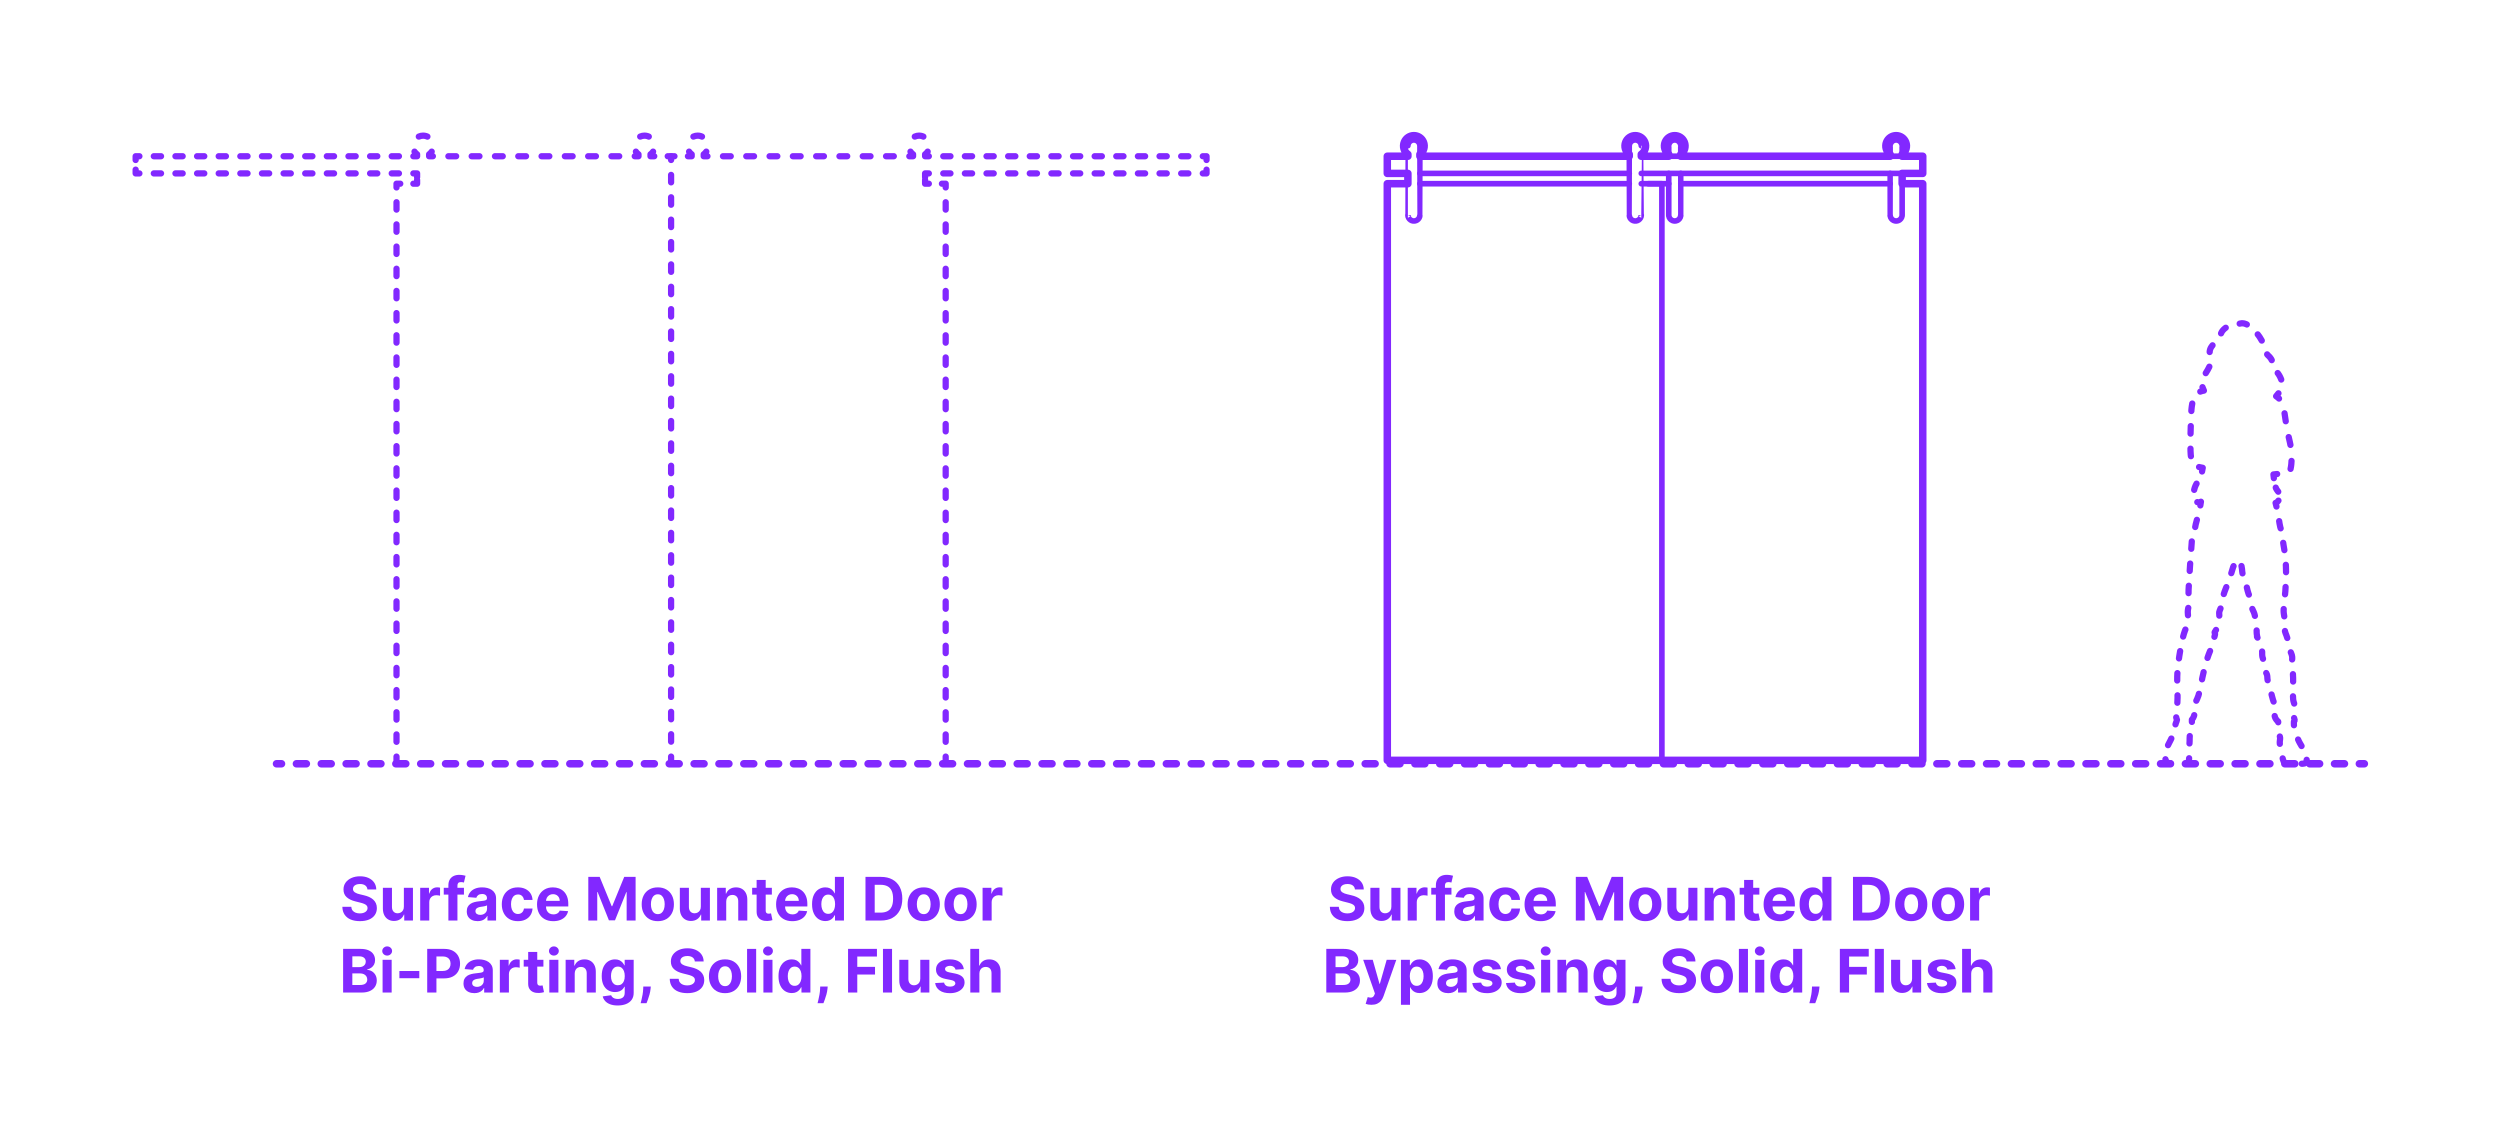 <?xml version="1.0" encoding="utf-8"?>
<!-- Generator: Adobe Illustrator 27.4.0, SVG Export Plug-In . SVG Version: 6.00 Build 0)  -->
<!DOCTYPE svg PUBLIC "-//W3C//DTD SVG 1.1//EN" "http://www.w3.org/Graphics/SVG/1.1/DTD/svg11.dtd">
<svg version="1.1" xmlns:x="http://ns.adobe.com/Extensibility/1.0/" xmlns:i="http://ns.adobe.com/AdobeIllustrator/10.0/" xmlns:graph="http://ns.adobe.com/Graphs/1.0/"
	 xmlns="http://www.w3.org/2000/svg" xmlns:xlink="http://www.w3.org/1999/xlink" x="0px" y="0px" width="1000px" height="450px"
	 viewBox="0 0 1000 450" enable-background="new 0 0 1000 450" xml:space="preserve">
<g id="FILL-BACKGROUND">
	<rect x="0" fill="#FFFFFF" width="1000" height="450"/>
</g>
<g id="N-TEXT">
	<g id="MTEXT_00000152260690705736921520000005667892948913337003_">
		<g>
			<g>
				<g>
					<path fill="#8228FF" d="M146.975,355.777c-0.068-0.688-0.361-1.222-0.878-1.603c-0.517-0.38-1.219-0.571-2.105-0.571
						c-0.603,0-1.111,0.084-1.526,0.251c-0.415,0.167-0.731,0.399-0.95,0.694c-0.219,0.296-0.328,0.631-0.328,1.006
						c-0.011,0.312,0.056,0.585,0.2,0.818c0.145,0.233,0.345,0.433,0.601,0.601c0.256,0.168,0.551,0.312,0.886,0.435
						c0.335,0.123,0.693,0.226,1.074,0.311l1.568,0.375c0.761,0.171,1.46,0.398,2.097,0.682s1.188,0.633,1.653,1.048
						c0.466,0.415,0.828,0.903,1.087,1.466c0.258,0.562,0.391,1.208,0.396,1.935c-0.005,1.068-0.277,1.993-0.814,2.774
						c-0.537,0.781-1.31,1.386-2.318,1.815c-1.009,0.429-2.223,0.644-3.644,0.644c-1.409,0-2.635-0.216-3.678-0.647
						c-1.042-0.432-1.855-1.073-2.438-1.922c-0.583-0.85-0.888-1.902-0.916-3.158h3.571c0.04,0.585,0.209,1.072,0.507,1.461
						s0.699,0.682,1.202,0.878s1.072,0.294,1.709,0.294c0.625,0,1.169-0.091,1.632-0.272c0.463-0.182,0.823-0.435,1.078-0.759
						c0.256-0.324,0.384-0.696,0.384-1.116c0-0.392-0.115-0.722-0.345-0.989c-0.23-0.267-0.565-0.494-1.006-0.682
						s-0.979-0.358-1.615-0.512l-1.9-0.477c-1.472-0.358-2.633-0.917-3.486-1.679c-0.852-0.761-1.275-1.787-1.27-3.077
						c-0.005-1.057,0.277-1.98,0.848-2.77c0.571-0.79,1.356-1.406,2.356-1.849c1-0.443,2.136-0.665,3.409-0.665
						c1.295,0,2.428,0.222,3.396,0.665c0.969,0.443,1.723,1.06,2.263,1.849c0.54,0.79,0.818,1.705,0.835,2.745H146.975z"/>
					<path fill="#8228FF" d="M161.548,362.638v-7.517h3.631v13.091h-3.486v-2.378h-0.137c-0.295,0.767-0.785,1.384-1.47,1.85
						c-0.685,0.466-1.519,0.699-2.501,0.699c-0.875,0-1.645-0.199-2.31-0.597c-0.665-0.397-1.183-0.963-1.555-1.696
						s-0.561-1.611-0.567-2.634v-8.335h3.631v7.688c0.005,0.772,0.213,1.383,0.622,1.833c0.409,0.449,0.958,0.673,1.645,0.673
						c0.438,0,0.847-0.101,1.227-0.302c0.381-0.202,0.689-0.501,0.925-0.899C161.439,363.715,161.554,363.223,161.548,362.638z"/>
					<path fill="#8228FF" d="M168.077,368.212v-13.091h3.52v2.284h0.136c0.239-0.812,0.639-1.428,1.202-1.845
						c0.562-0.418,1.21-0.626,1.943-0.626c0.182,0,0.378,0.011,0.588,0.034c0.21,0.022,0.395,0.054,0.554,0.094v3.221
						c-0.17-0.051-0.406-0.096-0.708-0.136c-0.301-0.04-0.577-0.06-0.827-0.06c-0.534,0-1.01,0.115-1.428,0.345
						c-0.417,0.23-0.747,0.55-0.988,0.959c-0.242,0.409-0.362,0.88-0.362,1.415v7.406H168.077z"/>
					<path fill="#8228FF" d="M185.582,355.121v2.727h-8.08v-2.727H185.582z M179.352,368.212v-14.037
						c0-0.949,0.186-1.735,0.559-2.361c0.372-0.625,0.882-1.093,1.53-1.406c0.647-0.312,1.383-0.469,2.208-0.469
						c0.557,0,1.066,0.043,1.53,0.128c0.463,0.085,0.808,0.162,1.035,0.23l-0.647,2.727c-0.142-0.045-0.317-0.088-0.524-0.128
						c-0.208-0.04-0.419-0.06-0.635-0.06c-0.534,0-0.906,0.124-1.117,0.371c-0.21,0.247-0.315,0.592-0.315,1.036v13.969H179.352z"/>
					<path fill="#8228FF" d="M191.054,368.459c-0.835,0-1.58-0.146-2.233-0.439s-1.169-0.727-1.547-1.304s-0.566-1.297-0.566-2.161
						c0-0.727,0.133-1.338,0.4-1.833c0.267-0.494,0.631-0.892,1.091-1.193c0.46-0.301,0.984-0.529,1.572-0.682
						c0.588-0.153,1.206-0.261,1.854-0.324c0.761-0.08,1.375-0.155,1.841-0.226c0.466-0.071,0.804-0.177,1.014-0.319
						c0.21-0.142,0.315-0.352,0.315-0.631v-0.051c0-0.54-0.169-0.958-0.507-1.253c-0.338-0.295-0.817-0.443-1.436-0.443
						c-0.653,0-1.173,0.144-1.56,0.431c-0.386,0.287-0.642,0.646-0.767,1.078l-3.358-0.273c0.17-0.795,0.506-1.484,1.006-2.067
						c0.5-0.582,1.146-1.031,1.939-1.347c0.792-0.315,1.711-0.473,2.757-0.473c0.728,0,1.425,0.085,2.092,0.255
						s1.262,0.435,1.781,0.793c0.52,0.358,0.931,0.817,1.231,1.376c0.301,0.56,0.452,1.229,0.452,2.007v8.83h-3.443v-1.815h-0.103
						c-0.21,0.409-0.491,0.769-0.844,1.078c-0.352,0.31-0.775,0.551-1.27,0.725C192.272,368.373,191.702,368.459,191.054,368.459z
						 M192.094,365.954c0.534,0,1.005-0.107,1.415-0.32s0.73-0.501,0.963-0.865c0.233-0.363,0.349-0.775,0.349-1.236v-1.389
						c-0.114,0.074-0.269,0.141-0.464,0.201c-0.196,0.06-0.417,0.113-0.661,0.162s-0.489,0.091-0.733,0.128s-0.466,0.07-0.665,0.098
						c-0.426,0.062-0.798,0.162-1.117,0.298c-0.318,0.136-0.565,0.319-0.741,0.549c-0.176,0.23-0.264,0.516-0.264,0.857
						c0,0.494,0.18,0.871,0.541,1.129C191.078,365.824,191.537,365.954,192.094,365.954z"/>
					<path fill="#8228FF" d="M207.162,368.468c-1.341,0-2.493-0.286-3.456-0.857c-0.963-0.571-1.702-1.365-2.216-2.382
						c-0.515-1.017-0.771-2.188-0.771-3.511c0-1.341,0.26-2.519,0.78-3.533s1.26-1.807,2.22-2.378
						c0.96-0.571,2.102-0.856,3.426-0.856c1.142,0,2.142,0.208,3,0.622s1.537,0.997,2.037,1.747s0.776,1.631,0.827,2.642h-3.426
						c-0.097-0.653-0.351-1.18-0.763-1.581c-0.412-0.4-0.951-0.601-1.615-0.601c-0.562,0-1.053,0.152-1.47,0.456
						c-0.417,0.304-0.743,0.746-0.976,1.326c-0.233,0.58-0.35,1.281-0.35,2.105c0,0.835,0.115,1.545,0.345,2.131
						c0.23,0.585,0.555,1.031,0.976,1.338s0.912,0.46,1.475,0.46c0.415,0,0.789-0.085,1.121-0.255
						c0.333-0.17,0.608-0.419,0.827-0.746s0.362-0.72,0.431-1.181h3.426c-0.057,1-0.328,1.879-0.814,2.638
						c-0.486,0.759-1.155,1.351-2.007,1.777C209.335,368.254,208.326,368.468,207.162,368.468z"/>
					<path fill="#8228FF" d="M221.309,368.468c-1.346,0-2.504-0.274-3.473-0.823s-1.715-1.327-2.237-2.335
						c-0.523-1.009-0.784-2.203-0.784-3.584c0-1.347,0.261-2.528,0.784-3.545c0.522-1.017,1.26-1.81,2.211-2.378
						c0.952-0.568,2.07-0.852,3.354-0.852c0.863,0,1.669,0.138,2.416,0.413c0.747,0.276,1.4,0.689,1.96,1.24
						c0.56,0.551,0.996,1.243,1.308,2.075c0.312,0.833,0.469,1.806,0.469,2.919v0.997h-11.054v-2.25h7.637
						c0-0.522-0.114-0.985-0.341-1.389c-0.227-0.403-0.541-0.72-0.941-0.95c-0.401-0.23-0.865-0.345-1.394-0.345
						c-0.551,0-1.039,0.126-1.462,0.379s-0.754,0.591-0.993,1.014s-0.361,0.894-0.367,1.411v2.139c0,0.647,0.121,1.208,0.362,1.679
						c0.242,0.472,0.584,0.835,1.027,1.091c0.443,0.255,0.968,0.383,1.577,0.383c0.403,0,0.772-0.057,1.108-0.17
						c0.335-0.114,0.622-0.284,0.861-0.511c0.238-0.228,0.42-0.506,0.545-0.835l3.358,0.222c-0.17,0.807-0.519,1.51-1.044,2.109
						c-0.526,0.6-1.202,1.065-2.029,1.398C223.342,368.301,222.389,368.468,221.309,368.468z"/>
					<path fill="#8228FF" d="M235.32,350.757h4.551l4.807,11.728h0.205l4.807-11.728h4.551v17.455h-3.58v-11.361h-0.145
						l-4.517,11.275h-2.438l-4.517-11.318H238.9v11.403h-3.58V350.757z"/>
					<path fill="#8228FF" d="M263.122,368.468c-1.324,0-2.467-0.283-3.431-0.848c-0.963-0.565-1.706-1.355-2.229-2.369
						c-0.523-1.015-0.784-2.192-0.784-3.533c0-1.353,0.261-2.536,0.784-3.55c0.522-1.014,1.266-1.804,2.229-2.37
						c0.963-0.565,2.106-0.848,3.431-0.848c1.324,0,2.467,0.283,3.43,0.848c0.963,0.565,1.706,1.355,2.229,2.37
						c0.522,1.014,0.784,2.197,0.784,3.55c0,1.341-0.261,2.518-0.784,3.533c-0.523,1.014-1.266,1.804-2.229,2.369
						C265.589,368.185,264.445,368.468,263.122,368.468z M263.139,365.655c0.602,0,1.105-0.172,1.508-0.516s0.709-0.814,0.916-1.411
						c0.208-0.597,0.312-1.275,0.312-2.037c0-0.761-0.104-1.44-0.312-2.037c-0.207-0.597-0.513-1.068-0.916-1.415
						c-0.403-0.346-0.906-0.52-1.508-0.52c-0.608,0-1.118,0.174-1.53,0.52c-0.412,0.347-0.722,0.818-0.929,1.415
						c-0.208,0.596-0.311,1.275-0.311,2.037c0,0.762,0.104,1.44,0.311,2.037s0.517,1.067,0.929,1.411
						C262.021,365.483,262.53,365.655,263.139,365.655z"/>
					<path fill="#8228FF" d="M280.329,362.638v-7.517h3.631v13.091h-3.486v-2.378h-0.137c-0.295,0.767-0.785,1.384-1.47,1.85
						c-0.685,0.466-1.519,0.699-2.501,0.699c-0.875,0-1.645-0.199-2.31-0.597c-0.665-0.397-1.183-0.963-1.555-1.696
						s-0.561-1.611-0.567-2.634v-8.335h3.631v7.688c0.005,0.772,0.213,1.383,0.622,1.833c0.409,0.449,0.958,0.673,1.645,0.673
						c0.438,0,0.847-0.101,1.227-0.302c0.381-0.202,0.689-0.501,0.925-0.899C280.219,363.715,280.334,363.223,280.329,362.638z"/>
					<path fill="#8228FF" d="M290.488,360.644v7.568h-3.631v-13.091h3.46v2.31h0.153c0.29-0.761,0.775-1.365,1.458-1.811
						c0.682-0.446,1.508-0.669,2.48-0.669c0.909,0,1.702,0.199,2.378,0.597c0.676,0.397,1.202,0.964,1.577,1.7
						s0.562,1.612,0.562,2.629v8.335h-3.631v-7.688c0.006-0.801-0.199-1.428-0.613-1.879c-0.415-0.452-0.986-0.677-1.713-0.677
						c-0.489,0-0.919,0.105-1.291,0.315c-0.372,0.21-0.662,0.516-0.87,0.917C290.6,359.6,290.493,360.081,290.488,360.644z"/>
					<path fill="#8228FF" d="M308.743,355.121v2.727h-7.884v-2.727H308.743z M302.649,351.985h3.63v12.204
						c0,0.335,0.051,0.596,0.153,0.78c0.103,0.185,0.246,0.314,0.431,0.388s0.399,0.111,0.644,0.111c0.17,0,0.341-0.016,0.511-0.047
						s0.301-0.056,0.392-0.073l0.571,2.702c-0.182,0.057-0.438,0.124-0.767,0.201c-0.33,0.077-0.73,0.124-1.202,0.141
						c-0.875,0.034-1.641-0.083-2.297-0.35s-1.166-0.682-1.53-1.244s-0.542-1.273-0.537-2.131V351.985z"/>
					<path fill="#8228FF" d="M316.933,368.468c-1.346,0-2.504-0.274-3.473-0.823s-1.715-1.327-2.237-2.335
						c-0.523-1.009-0.784-2.203-0.784-3.584c0-1.347,0.261-2.528,0.784-3.545c0.522-1.017,1.26-1.81,2.211-2.378
						c0.952-0.568,2.07-0.852,3.354-0.852c0.863,0,1.669,0.138,2.416,0.413c0.747,0.276,1.4,0.689,1.96,1.24
						c0.56,0.551,0.996,1.243,1.308,2.075c0.312,0.833,0.469,1.806,0.469,2.919v0.997h-11.054v-2.25h7.637
						c0-0.522-0.114-0.985-0.341-1.389c-0.227-0.403-0.541-0.72-0.941-0.95c-0.401-0.23-0.865-0.345-1.394-0.345
						c-0.551,0-1.039,0.126-1.462,0.379s-0.754,0.591-0.993,1.014s-0.361,0.894-0.367,1.411v2.139c0,0.647,0.121,1.208,0.362,1.679
						c0.242,0.472,0.584,0.835,1.027,1.091c0.443,0.255,0.968,0.383,1.577,0.383c0.403,0,0.772-0.057,1.108-0.17
						c0.335-0.114,0.622-0.284,0.861-0.511c0.238-0.228,0.42-0.506,0.545-0.835l3.358,0.222c-0.17,0.807-0.519,1.51-1.044,2.109
						c-0.526,0.6-1.202,1.065-2.029,1.398C318.966,368.301,318.013,368.468,316.933,368.468z"/>
					<path fill="#8228FF" d="M330.135,368.425c-0.995,0-1.894-0.257-2.698-0.771s-1.44-1.273-1.909-2.276
						c-0.469-1.002-0.703-2.234-0.703-3.694c0-1.5,0.242-2.749,0.725-3.746c0.483-0.998,1.126-1.745,1.93-2.242
						c0.804-0.497,1.686-0.746,2.646-0.746c0.733,0,1.345,0.124,1.837,0.371c0.491,0.247,0.889,0.554,1.193,0.92
						c0.304,0.367,0.536,0.726,0.695,1.078h0.111v-6.562h3.622v17.455h-3.58v-2.097h-0.153c-0.17,0.364-0.411,0.723-0.72,1.078
						c-0.31,0.355-0.71,0.649-1.202,0.882C331.438,368.309,330.839,368.425,330.135,368.425z M331.286,365.536
						c0.585,0,1.081-0.16,1.487-0.481c0.406-0.321,0.719-0.771,0.938-1.351c0.219-0.58,0.328-1.259,0.328-2.037
						s-0.108-1.455-0.324-2.028c-0.216-0.574-0.528-1.017-0.938-1.33c-0.409-0.312-0.906-0.469-1.491-0.469
						c-0.597,0-1.1,0.162-1.509,0.486c-0.409,0.324-0.719,0.772-0.929,1.347c-0.21,0.574-0.315,1.238-0.315,1.994
						c0,0.761,0.106,1.433,0.32,2.016c0.213,0.583,0.522,1.037,0.929,1.364S330.689,365.536,331.286,365.536z"/>
					<path fill="#8228FF" d="M352.379,368.212h-6.188v-17.455h6.239c1.755,0,3.267,0.348,4.534,1.044
						c1.267,0.696,2.243,1.695,2.928,2.996c0.685,1.301,1.027,2.858,1.027,4.67c0,1.818-0.342,3.38-1.027,4.688
						c-0.685,1.307-1.665,2.31-2.94,3.008S354.151,368.212,352.379,368.212z M349.882,365.05h2.344c1.091,0,2.01-0.194,2.757-0.583
						s1.31-0.994,1.688-1.815c0.378-0.821,0.567-1.882,0.567-3.183c0-1.29-0.189-2.344-0.567-3.162s-0.939-1.42-1.683-1.807
						c-0.745-0.387-1.662-0.58-2.753-0.58h-2.352V365.05z"/>
					<path fill="#8228FF" d="M369.493,368.468c-1.324,0-2.467-0.283-3.431-0.848c-0.963-0.565-1.706-1.355-2.229-2.369
						c-0.523-1.015-0.784-2.192-0.784-3.533c0-1.353,0.261-2.536,0.784-3.55c0.522-1.014,1.266-1.804,2.229-2.37
						c0.963-0.565,2.106-0.848,3.431-0.848c1.324,0,2.467,0.283,3.43,0.848c0.963,0.565,1.706,1.355,2.229,2.37
						c0.522,1.014,0.784,2.197,0.784,3.55c0,1.341-0.261,2.518-0.784,3.533c-0.523,1.014-1.266,1.804-2.229,2.369
						C371.96,368.185,370.816,368.468,369.493,368.468z M369.51,365.655c0.602,0,1.105-0.172,1.508-0.516s0.709-0.814,0.916-1.411
						c0.208-0.597,0.312-1.275,0.312-2.037c0-0.761-0.104-1.44-0.312-2.037c-0.207-0.597-0.513-1.068-0.916-1.415
						c-0.403-0.346-0.906-0.52-1.508-0.52c-0.608,0-1.118,0.174-1.53,0.52c-0.412,0.347-0.722,0.818-0.929,1.415
						c-0.208,0.596-0.311,1.275-0.311,2.037c0,0.762,0.104,1.44,0.311,2.037s0.517,1.067,0.929,1.411
						C368.392,365.483,368.901,365.655,369.51,365.655z"/>
					<path fill="#8228FF" d="M384.22,368.468c-1.324,0-2.467-0.283-3.431-0.848c-0.963-0.565-1.706-1.355-2.229-2.369
						c-0.523-1.015-0.784-2.192-0.784-3.533c0-1.353,0.261-2.536,0.784-3.55c0.522-1.014,1.266-1.804,2.229-2.37
						c0.963-0.565,2.106-0.848,3.431-0.848c1.324,0,2.467,0.283,3.43,0.848c0.963,0.565,1.706,1.355,2.229,2.37
						c0.522,1.014,0.784,2.197,0.784,3.55c0,1.341-0.261,2.518-0.784,3.533c-0.523,1.014-1.266,1.804-2.229,2.369
						C386.687,368.185,385.543,368.468,384.22,368.468z M384.237,365.655c0.602,0,1.105-0.172,1.508-0.516s0.709-0.814,0.916-1.411
						c0.208-0.597,0.312-1.275,0.312-2.037c0-0.761-0.104-1.44-0.312-2.037c-0.207-0.597-0.513-1.068-0.916-1.415
						c-0.403-0.346-0.906-0.52-1.508-0.52c-0.608,0-1.118,0.174-1.53,0.52c-0.412,0.347-0.722,0.818-0.929,1.415
						c-0.208,0.596-0.311,1.275-0.311,2.037c0,0.762,0.104,1.44,0.311,2.037s0.517,1.067,0.929,1.411
						C383.119,365.483,383.628,365.655,384.237,365.655z"/>
					<path fill="#8228FF" d="M393.032,368.212v-13.091h3.52v2.284h0.136c0.239-0.812,0.639-1.428,1.202-1.845
						c0.562-0.418,1.21-0.626,1.943-0.626c0.182,0,0.378,0.011,0.588,0.034c0.21,0.022,0.395,0.054,0.554,0.094v3.221
						c-0.17-0.051-0.406-0.096-0.708-0.136c-0.301-0.04-0.577-0.06-0.827-0.06c-0.534,0-1.01,0.115-1.428,0.345
						c-0.417,0.23-0.747,0.55-0.988,0.959c-0.242,0.409-0.362,0.88-0.362,1.415v7.406H393.032z"/>
					<path fill="#8228FF" d="M137.243,397.012v-17.455h6.989c1.284,0,2.355,0.19,3.213,0.571c0.858,0.38,1.503,0.907,1.935,1.581
						s0.648,1.448,0.648,2.323c0,0.682-0.137,1.28-0.409,1.794c-0.273,0.514-0.646,0.935-1.121,1.261
						c-0.475,0.327-1.016,0.558-1.624,0.695v0.17c0.665,0.028,1.288,0.216,1.871,0.562c0.582,0.347,1.055,0.831,1.419,1.453
						s0.545,1.362,0.545,2.22c0,0.926-0.229,1.751-0.686,2.476c-0.458,0.725-1.132,1.297-2.024,1.717
						c-0.892,0.421-1.992,0.631-3.298,0.631H137.243z M140.934,386.861h2.736c0.505,0,0.956-0.09,1.351-0.269
						c0.395-0.179,0.708-0.433,0.938-0.763s0.345-0.725,0.345-1.185c0-0.63-0.223-1.139-0.669-1.525
						c-0.446-0.386-1.078-0.58-1.896-0.58h-2.804V386.861z M140.934,393.995h3.008c1.028,0,1.778-0.197,2.25-0.592
						s0.708-0.922,0.708-1.581c0-0.483-0.117-0.909-0.35-1.278c-0.233-0.369-0.564-0.659-0.993-0.869
						c-0.429-0.21-0.939-0.315-1.53-0.315h-3.094V393.995z"/>
					<path fill="#8228FF" d="M154.868,382.233c-0.54,0-1.003-0.179-1.389-0.537c-0.387-0.358-0.58-0.79-0.58-1.295
						c0-0.505,0.193-0.939,0.58-1.3c0.386-0.361,0.847-0.541,1.381-0.541c0.545,0,1.01,0.179,1.393,0.537
						c0.384,0.358,0.576,0.79,0.576,1.295c0,0.505-0.192,0.939-0.576,1.299C155.869,382.053,155.407,382.233,154.868,382.233z
						 M153.035,397.012v-13.091h3.631v13.091H153.035z"/>
					<path fill="#8228FF" d="M167.72,388.404v2.881h-7.96v-2.881H167.72z"/>
					<path fill="#8228FF" d="M170.882,397.012v-17.455h6.886c1.324,0,2.452,0.251,3.384,0.754c0.932,0.503,1.643,1.199,2.135,2.088
						c0.491,0.889,0.737,1.914,0.737,3.073c0,1.159-0.25,2.182-0.75,3.068s-1.223,1.577-2.169,2.071
						c-0.946,0.494-2.09,0.741-3.431,0.741h-4.389v-2.958h3.792c0.71,0,1.297-0.124,1.76-0.371c0.463-0.247,0.81-0.591,1.04-1.031
						c0.23-0.44,0.345-0.947,0.345-1.521c0-0.58-0.115-1.087-0.345-1.521s-0.578-0.772-1.044-1.014s-1.057-0.362-1.773-0.362h-2.488
						v14.438H170.882z"/>
					<path fill="#8228FF" d="M189.742,397.259c-0.835,0-1.58-0.146-2.233-0.439s-1.169-0.727-1.547-1.304s-0.566-1.297-0.566-2.161
						c0-0.727,0.133-1.338,0.4-1.833c0.267-0.494,0.631-0.892,1.091-1.193c0.46-0.301,0.984-0.529,1.572-0.682
						c0.588-0.153,1.206-0.261,1.854-0.324c0.761-0.08,1.375-0.155,1.841-0.226c0.466-0.071,0.804-0.177,1.014-0.319
						c0.21-0.142,0.315-0.352,0.315-0.631v-0.051c0-0.54-0.169-0.958-0.507-1.253c-0.338-0.295-0.817-0.443-1.436-0.443
						c-0.653,0-1.173,0.144-1.56,0.431c-0.386,0.287-0.642,0.646-0.767,1.078l-3.358-0.273c0.17-0.795,0.506-1.484,1.006-2.067
						c0.5-0.582,1.146-1.031,1.939-1.347c0.792-0.315,1.711-0.473,2.757-0.473c0.728,0,1.425,0.085,2.092,0.255
						s1.262,0.435,1.781,0.793c0.52,0.358,0.931,0.817,1.231,1.376c0.301,0.56,0.452,1.229,0.452,2.007v8.83h-3.443v-1.815h-0.103
						c-0.21,0.409-0.491,0.769-0.844,1.078c-0.352,0.31-0.775,0.551-1.27,0.725C190.961,397.172,190.39,397.259,189.742,397.259z
						 M190.782,394.753c0.534,0,1.005-0.107,1.415-0.32s0.73-0.501,0.963-0.865c0.233-0.363,0.349-0.775,0.349-1.236v-1.389
						c-0.114,0.074-0.269,0.141-0.464,0.201c-0.196,0.06-0.417,0.113-0.661,0.162s-0.489,0.091-0.733,0.128s-0.466,0.07-0.665,0.098
						c-0.426,0.062-0.798,0.162-1.117,0.298c-0.318,0.136-0.565,0.319-0.741,0.549c-0.176,0.23-0.264,0.516-0.264,0.857
						c0,0.494,0.18,0.871,0.541,1.129C189.767,394.624,190.225,394.753,190.782,394.753z"/>
					<path fill="#8228FF" d="M199.936,397.012v-13.091h3.52v2.284h0.136c0.239-0.812,0.639-1.428,1.202-1.845
						c0.562-0.418,1.21-0.626,1.943-0.626c0.182,0,0.378,0.011,0.588,0.034c0.21,0.022,0.395,0.054,0.554,0.094v3.221
						c-0.17-0.051-0.406-0.096-0.708-0.136c-0.301-0.04-0.577-0.06-0.827-0.06c-0.534,0-1.01,0.115-1.428,0.345
						c-0.417,0.23-0.747,0.55-0.988,0.959c-0.242,0.409-0.362,0.88-0.362,1.415v7.406H199.936z"/>
					<path fill="#8228FF" d="M217.364,383.921v2.727h-7.884v-2.727H217.364z M211.271,380.785h3.63v12.204
						c0,0.335,0.051,0.596,0.153,0.78c0.103,0.185,0.246,0.314,0.431,0.388s0.399,0.111,0.644,0.111c0.17,0,0.341-0.016,0.511-0.047
						s0.301-0.056,0.392-0.073l0.571,2.702c-0.182,0.057-0.438,0.124-0.767,0.201c-0.33,0.077-0.73,0.124-1.202,0.141
						c-0.875,0.034-1.641-0.083-2.297-0.35s-1.166-0.682-1.53-1.244s-0.542-1.273-0.537-2.131V380.785z"/>
					<path fill="#8228FF" d="M221.557,382.233c-0.54,0-1.003-0.179-1.389-0.537c-0.387-0.358-0.58-0.79-0.58-1.295
						c0-0.505,0.193-0.939,0.58-1.3c0.386-0.361,0.847-0.541,1.381-0.541c0.545,0,1.01,0.179,1.393,0.537
						c0.384,0.358,0.576,0.79,0.576,1.295c0,0.505-0.192,0.939-0.576,1.299C222.559,382.053,222.097,382.233,221.557,382.233z
						 M219.725,397.012v-13.091h3.631v13.091H219.725z"/>
					<path fill="#8228FF" d="M229.884,389.443v7.568h-3.631v-13.091h3.46v2.31h0.153c0.29-0.761,0.775-1.365,1.458-1.811
						c0.682-0.446,1.508-0.669,2.48-0.669c0.909,0,1.702,0.199,2.378,0.597c0.676,0.397,1.202,0.964,1.577,1.7
						s0.562,1.612,0.562,2.629v8.335h-3.631v-7.688c0.006-0.801-0.199-1.428-0.613-1.879c-0.415-0.452-0.986-0.677-1.713-0.677
						c-0.489,0-0.919,0.105-1.291,0.315c-0.372,0.21-0.662,0.516-0.87,0.917C229.996,388.399,229.889,388.881,229.884,389.443z"/>
					<path fill="#8228FF" d="M247.074,402.193c-1.176,0-2.184-0.161-3.021-0.481s-1.504-0.757-1.999-1.308
						c-0.494-0.551-0.815-1.17-0.963-1.858l3.358-0.452c0.102,0.261,0.264,0.505,0.486,0.733c0.222,0.227,0.516,0.41,0.882,0.55
						c0.367,0.139,0.814,0.208,1.342,0.208c0.79,0,1.442-0.191,1.956-0.575c0.514-0.383,0.771-1.024,0.771-1.922v-2.395h-0.153
						c-0.159,0.364-0.398,0.708-0.716,1.031c-0.318,0.324-0.727,0.588-1.227,0.793s-1.097,0.307-1.79,0.307
						c-0.983,0-1.876-0.229-2.681-0.686s-1.443-1.159-1.917-2.105c-0.475-0.946-0.712-2.144-0.712-3.592
						c0-1.483,0.242-2.722,0.725-3.716c0.483-0.994,1.126-1.738,1.93-2.233c0.804-0.494,1.686-0.741,2.646-0.741
						c0.733,0,1.347,0.124,1.841,0.371c0.495,0.247,0.894,0.554,1.198,0.92c0.304,0.367,0.538,0.726,0.703,1.078h0.136v-2.199h3.605
						v13.219c0,1.113-0.272,2.045-0.818,2.795c-0.546,0.75-1.3,1.314-2.263,1.692C249.43,402.004,248.324,402.193,247.074,402.193z
						 M247.15,394.097c0.585,0,1.081-0.146,1.487-0.439c0.406-0.293,0.719-0.713,0.938-1.262c0.219-0.548,0.328-1.206,0.328-1.973
						s-0.108-1.433-0.324-1.999c-0.216-0.565-0.528-1.004-0.938-1.317c-0.409-0.312-0.906-0.469-1.491-0.469
						c-0.597,0-1.1,0.161-1.509,0.481c-0.409,0.321-0.719,0.766-0.929,1.334c-0.21,0.568-0.315,1.224-0.315,1.969
						c0,0.755,0.106,1.408,0.32,1.956c0.213,0.549,0.522,0.972,0.929,1.27S246.554,394.097,247.15,394.097z"/>
					<path fill="#8228FF" d="M260.318,394.625l-0.094,0.938c-0.074,0.75-0.215,1.499-0.422,2.246
						c-0.208,0.747-0.423,1.425-0.648,2.033s-0.405,1.085-0.541,1.432h-2.353c0.085-0.335,0.202-0.802,0.35-1.402
						c0.147-0.6,0.287-1.271,0.417-2.016c0.131-0.745,0.213-1.503,0.247-2.275l0.043-0.955H260.318z"/>
					<path fill="#8228FF" d="M277.926,384.577c-0.068-0.688-0.361-1.222-0.878-1.603c-0.517-0.38-1.219-0.571-2.105-0.571
						c-0.603,0-1.111,0.084-1.526,0.251c-0.415,0.167-0.731,0.399-0.95,0.694c-0.219,0.296-0.328,0.631-0.328,1.006
						c-0.011,0.312,0.056,0.585,0.2,0.818c0.145,0.233,0.345,0.433,0.601,0.601c0.256,0.168,0.551,0.312,0.886,0.435
						c0.335,0.123,0.693,0.226,1.074,0.311l1.568,0.375c0.761,0.171,1.46,0.398,2.097,0.682s1.188,0.633,1.653,1.048
						c0.466,0.415,0.828,0.903,1.087,1.466c0.258,0.562,0.391,1.208,0.396,1.935c-0.005,1.068-0.277,1.993-0.814,2.774
						c-0.537,0.781-1.31,1.386-2.318,1.815c-1.009,0.429-2.223,0.644-3.644,0.644c-1.409,0-2.635-0.216-3.678-0.647
						c-1.042-0.432-1.855-1.073-2.438-1.922c-0.583-0.85-0.888-1.902-0.916-3.158h3.571c0.04,0.585,0.209,1.072,0.507,1.461
						s0.699,0.682,1.202,0.878s1.072,0.294,1.709,0.294c0.625,0,1.169-0.091,1.632-0.272c0.463-0.182,0.823-0.435,1.078-0.759
						c0.256-0.324,0.384-0.696,0.384-1.116c0-0.392-0.115-0.722-0.345-0.989c-0.23-0.267-0.565-0.494-1.006-0.682
						s-0.979-0.358-1.615-0.512l-1.9-0.477c-1.472-0.358-2.633-0.917-3.486-1.679c-0.852-0.761-1.275-1.787-1.27-3.077
						c-0.005-1.057,0.277-1.98,0.848-2.77c0.571-0.79,1.356-1.406,2.356-1.849c1-0.443,2.136-0.665,3.409-0.665
						c1.295,0,2.428,0.222,3.396,0.665c0.969,0.443,1.723,1.06,2.263,1.849c0.54,0.79,0.818,1.705,0.835,2.745H277.926z"/>
					<path fill="#8228FF" d="M290.019,397.268c-1.324,0-2.467-0.283-3.431-0.848c-0.963-0.565-1.706-1.355-2.229-2.369
						c-0.523-1.015-0.784-2.192-0.784-3.533c0-1.353,0.261-2.536,0.784-3.55c0.522-1.014,1.266-1.804,2.229-2.37
						c0.963-0.565,2.106-0.848,3.431-0.848c1.324,0,2.467,0.283,3.43,0.848c0.963,0.565,1.706,1.355,2.229,2.37
						c0.522,1.014,0.784,2.197,0.784,3.55c0,1.341-0.261,2.518-0.784,3.533c-0.523,1.014-1.266,1.804-2.229,2.369
						C292.486,396.985,291.343,397.268,290.019,397.268z M290.036,394.455c0.602,0,1.105-0.172,1.508-0.516s0.709-0.814,0.916-1.411
						c0.208-0.597,0.312-1.275,0.312-2.037c0-0.761-0.104-1.44-0.312-2.037c-0.207-0.597-0.513-1.068-0.916-1.415
						c-0.403-0.346-0.906-0.52-1.508-0.52c-0.608,0-1.118,0.174-1.53,0.52c-0.412,0.347-0.722,0.818-0.929,1.415
						c-0.208,0.596-0.311,1.275-0.311,2.037c0,0.762,0.104,1.44,0.311,2.037s0.517,1.067,0.929,1.411
						C288.918,394.283,289.428,394.455,290.036,394.455z"/>
					<path fill="#8228FF" d="M302.462,379.557v17.455h-3.631v-17.455H302.462z"/>
					<path fill="#8228FF" d="M307.192,382.233c-0.54,0-1.003-0.179-1.389-0.537c-0.387-0.358-0.58-0.79-0.58-1.295
						c0-0.505,0.193-0.939,0.58-1.3c0.386-0.361,0.847-0.541,1.381-0.541c0.545,0,1.01,0.179,1.393,0.537
						c0.384,0.358,0.576,0.79,0.576,1.295c0,0.505-0.192,0.939-0.576,1.299C308.193,382.053,307.731,382.233,307.192,382.233z
						 M305.359,397.012v-13.091h3.631v13.091H305.359z"/>
					<path fill="#8228FF" d="M316.712,397.225c-0.995,0-1.894-0.257-2.698-0.771s-1.44-1.273-1.909-2.276
						c-0.469-1.002-0.703-2.234-0.703-3.694c0-1.5,0.242-2.749,0.725-3.746c0.483-0.998,1.126-1.745,1.93-2.242
						c0.804-0.497,1.686-0.746,2.646-0.746c0.733,0,1.345,0.124,1.837,0.371c0.491,0.247,0.889,0.554,1.193,0.92
						c0.304,0.367,0.536,0.726,0.695,1.078h0.111v-6.562h3.622v17.455h-3.58v-2.097h-0.153c-0.17,0.364-0.411,0.723-0.72,1.078
						c-0.31,0.355-0.71,0.649-1.202,0.882C318.014,397.108,317.416,397.225,316.712,397.225z M317.862,394.335
						c0.585,0,1.081-0.16,1.487-0.481c0.406-0.321,0.719-0.771,0.938-1.351c0.219-0.58,0.328-1.259,0.328-2.037
						s-0.108-1.455-0.324-2.028c-0.216-0.574-0.528-1.017-0.938-1.33c-0.409-0.312-0.906-0.469-1.491-0.469
						c-0.597,0-1.1,0.162-1.509,0.486c-0.409,0.324-0.719,0.772-0.929,1.347c-0.21,0.574-0.315,1.238-0.315,1.994
						c0,0.761,0.106,1.433,0.32,2.016c0.213,0.583,0.522,1.037,0.929,1.364S317.266,394.335,317.862,394.335z"/>
					<path fill="#8228FF" d="M331.081,394.625l-0.094,0.938c-0.074,0.75-0.215,1.499-0.422,2.246
						c-0.208,0.747-0.423,1.425-0.648,2.033s-0.405,1.085-0.541,1.432h-2.353c0.085-0.335,0.202-0.802,0.35-1.402
						c0.147-0.6,0.287-1.271,0.417-2.016c0.131-0.745,0.213-1.503,0.247-2.275l0.043-0.955H331.081z"/>
					<path fill="#8228FF" d="M339.22,397.012v-17.455h11.557v3.042h-7.866v4.159h7.099v3.042h-7.099v7.21H339.22z"/>
					<path fill="#8228FF" d="M356.819,379.557v17.455h-3.631v-17.455H356.819z"/>
					<path fill="#8228FF" d="M368.111,391.438v-7.517h3.631v13.091h-3.486v-2.378h-0.137c-0.295,0.767-0.785,1.384-1.47,1.85
						c-0.685,0.466-1.519,0.699-2.501,0.699c-0.875,0-1.645-0.199-2.31-0.597c-0.665-0.397-1.183-0.963-1.555-1.696
						s-0.561-1.611-0.567-2.634v-8.335h3.631v7.688c0.005,0.772,0.213,1.383,0.622,1.833c0.409,0.449,0.958,0.673,1.645,0.673
						c0.438,0,0.847-0.101,1.227-0.302c0.381-0.202,0.689-0.501,0.925-0.899C368.001,392.515,368.116,392.023,368.111,391.438z"/>
					<path fill="#8228FF" d="M385.531,387.654l-3.324,0.205c-0.057-0.284-0.179-0.542-0.367-0.771s-0.433-0.415-0.737-0.554
						c-0.304-0.139-0.667-0.209-1.087-0.209c-0.562,0-1.037,0.118-1.423,0.354c-0.386,0.236-0.58,0.55-0.58,0.942
						c0,0.312,0.125,0.577,0.375,0.792c0.25,0.216,0.679,0.39,1.287,0.52l2.369,0.478c1.273,0.261,2.222,0.682,2.847,1.261
						s0.938,1.341,0.938,2.284c0,0.858-0.251,1.611-0.754,2.258c-0.502,0.648-1.19,1.152-2.062,1.513s-1.876,0.542-3.013,0.542
						c-1.733,0-3.112-0.362-4.138-1.087c-1.026-0.724-1.626-1.711-1.803-2.961l3.571-0.188c0.108,0.528,0.369,0.93,0.784,1.206
						c0.415,0.275,0.946,0.413,1.594,0.413c0.636,0,1.149-0.124,1.538-0.371s0.587-0.567,0.592-0.959
						c-0.005-0.33-0.145-0.601-0.417-0.814c-0.273-0.213-0.693-0.376-1.261-0.49l-2.267-0.452c-1.278-0.256-2.229-0.699-2.851-1.33
						c-0.622-0.631-0.933-1.435-0.933-2.412c0-0.841,0.229-1.565,0.686-2.173s1.102-1.077,1.935-1.406s1.808-0.494,2.928-0.494
						c1.653,0,2.956,0.349,3.908,1.048C384.817,385.498,385.372,386.449,385.531,387.654z"/>
					<path fill="#8228FF" d="M391.753,389.443v7.568h-3.631v-17.455h3.528v6.673h0.154c0.295-0.772,0.772-1.379,1.432-1.82
						c0.659-0.44,1.486-0.66,2.48-0.66c0.909,0,1.703,0.197,2.382,0.592c0.679,0.395,1.207,0.96,1.585,1.696
						s0.564,1.615,0.559,2.638v8.335h-3.631v-7.688c0.005-0.807-0.197-1.435-0.609-1.883c-0.412-0.449-0.987-0.673-1.726-0.673
						c-0.494,0-0.93,0.105-1.308,0.315c-0.378,0.21-0.673,0.516-0.886,0.917C391.868,388.399,391.758,388.881,391.753,389.443z"/>
				</g>
			</g>
		</g>
	</g>
	<g id="MTEXT_00000179619917714067349920000015512786388889750704_">
		<g>
			<g>
				<g>
					<path fill="#8228FF" d="M541.975,355.777c-0.068-0.688-0.361-1.222-0.878-1.603c-0.517-0.38-1.219-0.571-2.105-0.571
						c-0.603,0-1.111,0.084-1.526,0.251c-0.415,0.167-0.731,0.399-0.95,0.694c-0.219,0.296-0.328,0.631-0.328,1.006
						c-0.011,0.312,0.056,0.585,0.2,0.818c0.145,0.233,0.345,0.433,0.601,0.601c0.256,0.168,0.551,0.312,0.886,0.435
						c0.335,0.123,0.693,0.226,1.074,0.311l1.568,0.375c0.761,0.171,1.46,0.398,2.097,0.682s1.188,0.633,1.653,1.048
						c0.466,0.415,0.828,0.903,1.087,1.466c0.258,0.562,0.391,1.208,0.396,1.935c-0.005,1.068-0.277,1.993-0.814,2.774
						c-0.537,0.781-1.31,1.386-2.318,1.815c-1.009,0.429-2.223,0.644-3.644,0.644c-1.409,0-2.635-0.216-3.678-0.647
						c-1.042-0.432-1.855-1.073-2.438-1.922c-0.583-0.85-0.888-1.902-0.916-3.158h3.571c0.04,0.585,0.209,1.072,0.507,1.461
						s0.699,0.682,1.202,0.878s1.072,0.294,1.709,0.294c0.625,0,1.169-0.091,1.632-0.272c0.463-0.182,0.823-0.435,1.078-0.759
						c0.256-0.324,0.384-0.696,0.384-1.116c0-0.392-0.115-0.722-0.345-0.989c-0.23-0.267-0.565-0.494-1.006-0.682
						s-0.979-0.358-1.615-0.512l-1.9-0.477c-1.472-0.358-2.633-0.917-3.486-1.679c-0.852-0.761-1.275-1.787-1.27-3.077
						c-0.005-1.057,0.277-1.98,0.848-2.77c0.571-0.79,1.356-1.406,2.356-1.849c1-0.443,2.136-0.665,3.409-0.665
						c1.295,0,2.428,0.222,3.396,0.665c0.969,0.443,1.723,1.06,2.263,1.849c0.54,0.79,0.818,1.705,0.835,2.745H541.975z"/>
					<path fill="#8228FF" d="M556.548,362.638v-7.517h3.631v13.091h-3.486v-2.378h-0.137c-0.295,0.767-0.785,1.384-1.47,1.85
						c-0.685,0.466-1.519,0.699-2.501,0.699c-0.875,0-1.645-0.199-2.31-0.597c-0.665-0.397-1.183-0.963-1.555-1.696
						s-0.561-1.611-0.567-2.634v-8.335h3.631v7.688c0.005,0.772,0.213,1.383,0.622,1.833c0.409,0.449,0.958,0.673,1.645,0.673
						c0.438,0,0.847-0.101,1.227-0.302c0.381-0.202,0.689-0.501,0.925-0.899C556.439,363.715,556.554,363.223,556.548,362.638z"/>
					<path fill="#8228FF" d="M563.077,368.212v-13.091h3.52v2.284h0.136c0.239-0.812,0.639-1.428,1.202-1.845
						c0.562-0.418,1.21-0.626,1.943-0.626c0.182,0,0.378,0.011,0.588,0.034c0.21,0.022,0.395,0.054,0.554,0.094v3.221
						c-0.17-0.051-0.406-0.096-0.708-0.136c-0.301-0.04-0.577-0.06-0.827-0.06c-0.534,0-1.01,0.115-1.428,0.345
						c-0.417,0.23-0.747,0.55-0.988,0.959c-0.242,0.409-0.362,0.88-0.362,1.415v7.406H563.077z"/>
					<path fill="#8228FF" d="M580.582,355.121v2.727h-8.08v-2.727H580.582z M574.352,368.212v-14.037
						c0-0.949,0.186-1.735,0.559-2.361c0.372-0.625,0.882-1.093,1.53-1.406c0.647-0.312,1.383-0.469,2.208-0.469
						c0.557,0,1.066,0.043,1.53,0.128c0.463,0.085,0.808,0.162,1.035,0.23l-0.647,2.727c-0.142-0.045-0.317-0.088-0.524-0.128
						c-0.208-0.04-0.419-0.06-0.635-0.06c-0.534,0-0.906,0.124-1.117,0.371c-0.21,0.247-0.315,0.592-0.315,1.036v13.969H574.352z"/>
					<path fill="#8228FF" d="M586.054,368.459c-0.835,0-1.58-0.146-2.233-0.439s-1.169-0.727-1.547-1.304s-0.566-1.297-0.566-2.161
						c0-0.727,0.133-1.338,0.4-1.833c0.267-0.494,0.631-0.892,1.091-1.193c0.46-0.301,0.984-0.529,1.572-0.682
						c0.588-0.153,1.206-0.261,1.854-0.324c0.761-0.08,1.375-0.155,1.841-0.226c0.466-0.071,0.804-0.177,1.014-0.319
						c0.21-0.142,0.315-0.352,0.315-0.631v-0.051c0-0.54-0.169-0.958-0.507-1.253c-0.338-0.295-0.817-0.443-1.436-0.443
						c-0.653,0-1.173,0.144-1.56,0.431c-0.386,0.287-0.642,0.646-0.767,1.078l-3.358-0.273c0.17-0.795,0.506-1.484,1.006-2.067
						c0.5-0.582,1.146-1.031,1.939-1.347c0.792-0.315,1.711-0.473,2.757-0.473c0.728,0,1.425,0.085,2.092,0.255
						s1.262,0.435,1.781,0.793c0.52,0.358,0.931,0.817,1.231,1.376c0.301,0.56,0.452,1.229,0.452,2.007v8.83h-3.443v-1.815h-0.103
						c-0.21,0.409-0.491,0.769-0.844,1.078c-0.352,0.31-0.775,0.551-1.27,0.725C587.272,368.373,586.702,368.459,586.054,368.459z
						 M587.094,365.954c0.534,0,1.005-0.107,1.415-0.32s0.73-0.501,0.963-0.865c0.233-0.363,0.349-0.775,0.349-1.236v-1.389
						c-0.114,0.074-0.269,0.141-0.464,0.201c-0.196,0.06-0.417,0.113-0.661,0.162s-0.489,0.091-0.733,0.128s-0.466,0.07-0.665,0.098
						c-0.426,0.062-0.798,0.162-1.117,0.298c-0.318,0.136-0.565,0.319-0.741,0.549c-0.176,0.23-0.264,0.516-0.264,0.857
						c0,0.494,0.18,0.871,0.541,1.129C586.078,365.824,586.537,365.954,587.094,365.954z"/>
					<path fill="#8228FF" d="M602.162,368.468c-1.341,0-2.493-0.286-3.456-0.857c-0.963-0.571-1.702-1.365-2.216-2.382
						c-0.515-1.017-0.771-2.188-0.771-3.511c0-1.341,0.26-2.519,0.78-3.533s1.26-1.807,2.22-2.378
						c0.96-0.571,2.102-0.856,3.426-0.856c1.142,0,2.142,0.208,3,0.622s1.537,0.997,2.037,1.747s0.776,1.631,0.827,2.642h-3.426
						c-0.097-0.653-0.351-1.18-0.763-1.581c-0.412-0.4-0.951-0.601-1.615-0.601c-0.562,0-1.053,0.152-1.47,0.456
						c-0.417,0.304-0.743,0.746-0.976,1.326c-0.233,0.58-0.35,1.281-0.35,2.105c0,0.835,0.115,1.545,0.345,2.131
						c0.23,0.585,0.555,1.031,0.976,1.338s0.912,0.46,1.475,0.46c0.415,0,0.789-0.085,1.121-0.255
						c0.333-0.17,0.608-0.419,0.827-0.746s0.362-0.72,0.431-1.181h3.426c-0.057,1-0.328,1.879-0.814,2.638
						c-0.486,0.759-1.155,1.351-2.007,1.777C604.335,368.254,603.326,368.468,602.162,368.468z"/>
					<path fill="#8228FF" d="M616.309,368.468c-1.346,0-2.504-0.274-3.473-0.823s-1.715-1.327-2.237-2.335
						c-0.523-1.009-0.784-2.203-0.784-3.584c0-1.347,0.261-2.528,0.784-3.545c0.522-1.017,1.26-1.81,2.211-2.378
						c0.952-0.568,2.07-0.852,3.354-0.852c0.863,0,1.669,0.138,2.416,0.413c0.747,0.276,1.4,0.689,1.96,1.24
						c0.56,0.551,0.996,1.243,1.308,2.075c0.312,0.833,0.469,1.806,0.469,2.919v0.997h-11.054v-2.25h7.637
						c0-0.522-0.114-0.985-0.341-1.389c-0.227-0.403-0.541-0.72-0.941-0.95c-0.401-0.23-0.865-0.345-1.394-0.345
						c-0.551,0-1.039,0.126-1.462,0.379s-0.754,0.591-0.993,1.014s-0.361,0.894-0.367,1.411v2.139c0,0.647,0.121,1.208,0.362,1.679
						c0.242,0.472,0.584,0.835,1.027,1.091c0.443,0.255,0.968,0.383,1.577,0.383c0.403,0,0.772-0.057,1.108-0.17
						c0.335-0.114,0.622-0.284,0.861-0.511c0.238-0.228,0.42-0.506,0.545-0.835l3.358,0.222c-0.17,0.807-0.519,1.51-1.044,2.109
						c-0.526,0.6-1.202,1.065-2.029,1.398C618.342,368.301,617.389,368.468,616.309,368.468z"/>
					<path fill="#8228FF" d="M630.32,350.757h4.551l4.807,11.728h0.205l4.807-11.728h4.551v17.455h-3.58v-11.361h-0.145
						l-4.517,11.275h-2.438l-4.517-11.318H633.9v11.403h-3.58V350.757z"/>
					<path fill="#8228FF" d="M658.122,368.468c-1.324,0-2.467-0.283-3.431-0.848c-0.963-0.565-1.706-1.355-2.229-2.369
						c-0.523-1.015-0.784-2.192-0.784-3.533c0-1.353,0.261-2.536,0.784-3.55c0.522-1.014,1.266-1.804,2.229-2.37
						c0.963-0.565,2.106-0.848,3.431-0.848c1.324,0,2.467,0.283,3.43,0.848c0.963,0.565,1.706,1.355,2.229,2.37
						c0.522,1.014,0.784,2.197,0.784,3.55c0,1.341-0.261,2.518-0.784,3.533c-0.523,1.014-1.266,1.804-2.229,2.369
						C660.589,368.185,659.445,368.468,658.122,368.468z M658.139,365.655c0.602,0,1.105-0.172,1.508-0.516s0.709-0.814,0.916-1.411
						c0.208-0.597,0.312-1.275,0.312-2.037c0-0.761-0.104-1.44-0.312-2.037c-0.207-0.597-0.513-1.068-0.916-1.415
						c-0.403-0.346-0.906-0.52-1.508-0.52c-0.608,0-1.118,0.174-1.53,0.52c-0.412,0.347-0.722,0.818-0.929,1.415
						c-0.208,0.596-0.311,1.275-0.311,2.037c0,0.762,0.104,1.44,0.311,2.037s0.517,1.067,0.929,1.411
						C657.021,365.483,657.53,365.655,658.139,365.655z"/>
					<path fill="#8228FF" d="M675.329,362.638v-7.517h3.631v13.091h-3.486v-2.378h-0.137c-0.295,0.767-0.785,1.384-1.47,1.85
						c-0.685,0.466-1.519,0.699-2.501,0.699c-0.875,0-1.645-0.199-2.31-0.597c-0.665-0.397-1.183-0.963-1.555-1.696
						s-0.561-1.611-0.567-2.634v-8.335h3.631v7.688c0.005,0.772,0.213,1.383,0.622,1.833c0.409,0.449,0.958,0.673,1.645,0.673
						c0.438,0,0.847-0.101,1.227-0.302c0.381-0.202,0.689-0.501,0.925-0.899C675.219,363.715,675.334,363.223,675.329,362.638z"/>
					<path fill="#8228FF" d="M685.488,360.644v7.568h-3.631v-13.091h3.46v2.31h0.153c0.29-0.761,0.775-1.365,1.458-1.811
						c0.682-0.446,1.508-0.669,2.48-0.669c0.909,0,1.702,0.199,2.378,0.597c0.676,0.397,1.202,0.964,1.577,1.7
						s0.562,1.612,0.562,2.629v8.335h-3.631v-7.688c0.006-0.801-0.199-1.428-0.613-1.879c-0.415-0.452-0.986-0.677-1.713-0.677
						c-0.489,0-0.919,0.105-1.291,0.315c-0.372,0.21-0.662,0.516-0.87,0.917C685.6,359.6,685.493,360.081,685.488,360.644z"/>
					<path fill="#8228FF" d="M703.743,355.121v2.727h-7.884v-2.727H703.743z M697.649,351.985h3.63v12.204
						c0,0.335,0.051,0.596,0.153,0.78c0.103,0.185,0.246,0.314,0.431,0.388s0.399,0.111,0.644,0.111c0.17,0,0.341-0.016,0.511-0.047
						s0.301-0.056,0.392-0.073l0.571,2.702c-0.182,0.057-0.438,0.124-0.767,0.201c-0.33,0.077-0.73,0.124-1.202,0.141
						c-0.875,0.034-1.641-0.083-2.297-0.35s-1.166-0.682-1.53-1.244s-0.542-1.273-0.537-2.131V351.985z"/>
					<path fill="#8228FF" d="M711.933,368.468c-1.346,0-2.504-0.274-3.473-0.823s-1.715-1.327-2.237-2.335
						c-0.523-1.009-0.784-2.203-0.784-3.584c0-1.347,0.261-2.528,0.784-3.545c0.522-1.017,1.26-1.81,2.211-2.378
						c0.952-0.568,2.07-0.852,3.354-0.852c0.863,0,1.669,0.138,2.416,0.413c0.747,0.276,1.4,0.689,1.96,1.24
						c0.56,0.551,0.996,1.243,1.308,2.075c0.312,0.833,0.469,1.806,0.469,2.919v0.997h-11.054v-2.25h7.637
						c0-0.522-0.114-0.985-0.341-1.389c-0.227-0.403-0.541-0.72-0.941-0.95c-0.401-0.23-0.865-0.345-1.394-0.345
						c-0.551,0-1.039,0.126-1.462,0.379s-0.754,0.591-0.993,1.014s-0.361,0.894-0.367,1.411v2.139c0,0.647,0.121,1.208,0.362,1.679
						c0.242,0.472,0.584,0.835,1.027,1.091c0.443,0.255,0.968,0.383,1.577,0.383c0.403,0,0.772-0.057,1.108-0.17
						c0.335-0.114,0.622-0.284,0.861-0.511c0.238-0.228,0.42-0.506,0.545-0.835l3.358,0.222c-0.17,0.807-0.519,1.51-1.044,2.109
						c-0.526,0.6-1.202,1.065-2.029,1.398C713.966,368.301,713.013,368.468,711.933,368.468z"/>
					<path fill="#8228FF" d="M725.135,368.425c-0.995,0-1.894-0.257-2.698-0.771s-1.44-1.273-1.909-2.276
						c-0.469-1.002-0.703-2.234-0.703-3.694c0-1.5,0.242-2.749,0.725-3.746c0.483-0.998,1.126-1.745,1.93-2.242
						c0.804-0.497,1.686-0.746,2.646-0.746c0.733,0,1.345,0.124,1.837,0.371c0.491,0.247,0.889,0.554,1.193,0.92
						c0.304,0.367,0.536,0.726,0.695,1.078h0.111v-6.562h3.622v17.455h-3.58v-2.097h-0.153c-0.17,0.364-0.411,0.723-0.72,1.078
						c-0.31,0.355-0.71,0.649-1.202,0.882C726.438,368.309,725.839,368.425,725.135,368.425z M726.286,365.536
						c0.585,0,1.081-0.16,1.487-0.481c0.406-0.321,0.719-0.771,0.938-1.351c0.219-0.58,0.328-1.259,0.328-2.037
						s-0.108-1.455-0.324-2.028c-0.216-0.574-0.528-1.017-0.938-1.33c-0.409-0.312-0.906-0.469-1.491-0.469
						c-0.597,0-1.1,0.162-1.509,0.486c-0.409,0.324-0.719,0.772-0.929,1.347c-0.21,0.574-0.315,1.238-0.315,1.994
						c0,0.761,0.106,1.433,0.32,2.016c0.213,0.583,0.522,1.037,0.929,1.364S725.689,365.536,726.286,365.536z"/>
					<path fill="#8228FF" d="M747.379,368.212h-6.188v-17.455h6.239c1.755,0,3.267,0.348,4.534,1.044
						c1.267,0.696,2.243,1.695,2.928,2.996c0.685,1.301,1.027,2.858,1.027,4.67c0,1.818-0.342,3.38-1.027,4.688
						c-0.685,1.307-1.665,2.31-2.94,3.008S749.151,368.212,747.379,368.212z M744.882,365.05h2.344c1.091,0,2.01-0.194,2.757-0.583
						s1.31-0.994,1.688-1.815c0.378-0.821,0.567-1.882,0.567-3.183c0-1.29-0.189-2.344-0.567-3.162s-0.939-1.42-1.683-1.807
						c-0.745-0.387-1.662-0.58-2.753-0.58h-2.352V365.05z"/>
					<path fill="#8228FF" d="M764.493,368.468c-1.324,0-2.467-0.283-3.431-0.848c-0.963-0.565-1.706-1.355-2.229-2.369
						c-0.523-1.015-0.784-2.192-0.784-3.533c0-1.353,0.261-2.536,0.784-3.55c0.522-1.014,1.266-1.804,2.229-2.37
						c0.963-0.565,2.106-0.848,3.431-0.848c1.324,0,2.467,0.283,3.43,0.848c0.963,0.565,1.706,1.355,2.229,2.37
						c0.522,1.014,0.784,2.197,0.784,3.55c0,1.341-0.261,2.518-0.784,3.533c-0.523,1.014-1.266,1.804-2.229,2.369
						C766.96,368.185,765.816,368.468,764.493,368.468z M764.51,365.655c0.602,0,1.105-0.172,1.508-0.516s0.709-0.814,0.916-1.411
						c0.208-0.597,0.312-1.275,0.312-2.037c0-0.761-0.104-1.44-0.312-2.037c-0.207-0.597-0.513-1.068-0.916-1.415
						c-0.403-0.346-0.906-0.52-1.508-0.52c-0.608,0-1.118,0.174-1.53,0.52c-0.412,0.347-0.722,0.818-0.929,1.415
						c-0.208,0.596-0.311,1.275-0.311,2.037c0,0.762,0.104,1.44,0.311,2.037s0.517,1.067,0.929,1.411
						C763.392,365.483,763.901,365.655,764.51,365.655z"/>
					<path fill="#8228FF" d="M779.22,368.468c-1.324,0-2.467-0.283-3.431-0.848c-0.963-0.565-1.706-1.355-2.229-2.369
						c-0.523-1.015-0.784-2.192-0.784-3.533c0-1.353,0.261-2.536,0.784-3.55c0.522-1.014,1.266-1.804,2.229-2.37
						c0.963-0.565,2.106-0.848,3.431-0.848c1.324,0,2.467,0.283,3.43,0.848c0.963,0.565,1.706,1.355,2.229,2.37
						c0.522,1.014,0.784,2.197,0.784,3.55c0,1.341-0.261,2.518-0.784,3.533c-0.523,1.014-1.266,1.804-2.229,2.369
						C781.687,368.185,780.543,368.468,779.22,368.468z M779.237,365.655c0.602,0,1.105-0.172,1.508-0.516s0.709-0.814,0.916-1.411
						c0.208-0.597,0.312-1.275,0.312-2.037c0-0.761-0.104-1.44-0.312-2.037c-0.207-0.597-0.513-1.068-0.916-1.415
						c-0.403-0.346-0.906-0.52-1.508-0.52c-0.608,0-1.118,0.174-1.53,0.52c-0.412,0.347-0.722,0.818-0.929,1.415
						c-0.208,0.596-0.311,1.275-0.311,2.037c0,0.762,0.104,1.44,0.311,2.037s0.517,1.067,0.929,1.411
						C778.119,365.483,778.628,365.655,779.237,365.655z"/>
					<path fill="#8228FF" d="M788.032,368.212v-13.091h3.52v2.284h0.136c0.239-0.812,0.639-1.428,1.202-1.845
						c0.562-0.418,1.21-0.626,1.943-0.626c0.182,0,0.378,0.011,0.588,0.034c0.21,0.022,0.395,0.054,0.554,0.094v3.221
						c-0.17-0.051-0.406-0.096-0.708-0.136c-0.301-0.04-0.577-0.06-0.827-0.06c-0.534,0-1.01,0.115-1.428,0.345
						c-0.417,0.23-0.747,0.55-0.988,0.959c-0.242,0.409-0.362,0.88-0.362,1.415v7.406H788.032z"/>
					<path fill="#8228FF" d="M530.521,397.012v-17.455h6.989c1.284,0,2.355,0.19,3.213,0.571c0.858,0.38,1.503,0.907,1.935,1.581
						s0.648,1.448,0.648,2.323c0,0.682-0.137,1.28-0.409,1.794c-0.273,0.514-0.646,0.935-1.121,1.261
						c-0.475,0.327-1.016,0.558-1.624,0.695v0.17c0.665,0.028,1.288,0.216,1.871,0.562c0.582,0.347,1.055,0.831,1.419,1.453
						s0.545,1.362,0.545,2.22c0,0.926-0.229,1.751-0.686,2.476c-0.458,0.725-1.132,1.297-2.024,1.717
						c-0.892,0.421-1.992,0.631-3.298,0.631H530.521z M534.212,386.861h2.736c0.505,0,0.956-0.09,1.351-0.269
						c0.395-0.179,0.708-0.433,0.938-0.763s0.345-0.725,0.345-1.185c0-0.63-0.223-1.139-0.669-1.525
						c-0.446-0.386-1.078-0.58-1.896-0.58h-2.804V386.861z M534.212,393.995h3.008c1.028,0,1.778-0.197,2.25-0.592
						s0.708-0.922,0.708-1.581c0-0.483-0.117-0.909-0.35-1.278c-0.233-0.369-0.564-0.659-0.993-0.869
						c-0.429-0.21-0.939-0.315-1.53-0.315h-3.094V393.995z"/>
					<path fill="#8228FF" d="M548.555,401.921c-0.46,0-0.891-0.036-1.292-0.106c-0.4-0.071-0.731-0.161-0.993-0.269l0.818-2.71
						c0.426,0.131,0.811,0.202,1.155,0.213c0.344,0.011,0.642-0.068,0.895-0.239c0.253-0.17,0.459-0.46,0.618-0.869l0.213-0.554
						l-4.696-13.466h3.818l2.71,9.614h0.136l2.736-9.614l3.844,0.017l-5.088,14.488c-0.245,0.705-0.575,1.32-0.993,1.845
						c-0.417,0.526-0.944,0.932-1.581,1.219C550.22,401.777,549.453,401.921,548.555,401.921z"/>
					<path fill="#8228FF" d="M560.376,401.921v-18h3.58v2.199h0.162c0.159-0.352,0.391-0.711,0.694-1.078
						c0.304-0.366,0.702-0.673,1.193-0.92c0.491-0.247,1.104-0.371,1.836-0.371c0.955,0,1.835,0.249,2.642,0.746
						c0.807,0.497,1.452,1.244,1.935,2.242c0.482,0.997,0.724,2.246,0.724,3.746c0,1.46-0.234,2.692-0.703,3.694
						c-0.469,1.003-1.105,1.762-1.909,2.276c-0.804,0.514-1.703,0.771-2.697,0.771c-0.705,0-1.303-0.116-1.794-0.349
						c-0.492-0.233-0.894-0.527-1.206-0.882c-0.312-0.355-0.551-0.714-0.716-1.078h-0.111v7.006H560.376z M563.93,390.466
						c0,0.778,0.108,1.458,0.324,2.037c0.216,0.579,0.528,1.03,0.938,1.351c0.409,0.321,0.906,0.481,1.492,0.481
						c0.591,0,1.091-0.163,1.5-0.49c0.409-0.327,0.72-0.781,0.933-1.364s0.319-1.254,0.319-2.016c0-0.756-0.105-1.42-0.315-1.994
						c-0.21-0.574-0.52-1.023-0.929-1.347c-0.409-0.324-0.912-0.486-1.508-0.486c-0.591,0-1.09,0.156-1.496,0.469
						s-0.717,0.756-0.933,1.33S563.93,389.688,563.93,390.466z"/>
					<path fill="#8228FF" d="M579.288,397.259c-0.835,0-1.58-0.146-2.233-0.439s-1.169-0.727-1.547-1.304s-0.566-1.297-0.566-2.161
						c0-0.727,0.133-1.338,0.4-1.833c0.267-0.494,0.631-0.892,1.091-1.193c0.46-0.301,0.984-0.529,1.572-0.682
						c0.588-0.153,1.206-0.261,1.854-0.324c0.761-0.08,1.375-0.155,1.841-0.226c0.466-0.071,0.804-0.177,1.014-0.319
						c0.21-0.142,0.315-0.352,0.315-0.631v-0.051c0-0.54-0.169-0.958-0.507-1.253c-0.338-0.295-0.817-0.443-1.436-0.443
						c-0.653,0-1.173,0.144-1.56,0.431c-0.386,0.287-0.642,0.646-0.767,1.078l-3.358-0.273c0.17-0.795,0.506-1.484,1.006-2.067
						c0.5-0.582,1.146-1.031,1.939-1.347c0.792-0.315,1.711-0.473,2.757-0.473c0.728,0,1.425,0.085,2.092,0.255
						s1.262,0.435,1.781,0.793c0.52,0.358,0.931,0.817,1.231,1.376c0.301,0.56,0.452,1.229,0.452,2.007v8.83h-3.443v-1.815h-0.103
						c-0.21,0.409-0.491,0.769-0.844,1.078c-0.352,0.31-0.775,0.551-1.27,0.725C580.506,397.172,579.936,397.259,579.288,397.259z
						 M580.328,394.753c0.534,0,1.005-0.107,1.415-0.32s0.73-0.501,0.963-0.865c0.233-0.363,0.349-0.775,0.349-1.236v-1.389
						c-0.114,0.074-0.269,0.141-0.464,0.201c-0.196,0.06-0.417,0.113-0.661,0.162s-0.489,0.091-0.733,0.128s-0.466,0.07-0.665,0.098
						c-0.426,0.062-0.798,0.162-1.117,0.298c-0.318,0.136-0.565,0.319-0.741,0.549c-0.176,0.23-0.264,0.516-0.264,0.857
						c0,0.494,0.18,0.871,0.541,1.129C579.312,394.624,579.771,394.753,580.328,394.753z"/>
					<path fill="#8228FF" d="M600.373,387.654l-3.324,0.205c-0.057-0.284-0.179-0.542-0.367-0.771s-0.433-0.415-0.737-0.554
						c-0.304-0.139-0.667-0.209-1.087-0.209c-0.562,0-1.037,0.118-1.423,0.354c-0.386,0.236-0.58,0.55-0.58,0.942
						c0,0.312,0.125,0.577,0.375,0.792c0.25,0.216,0.679,0.39,1.287,0.52l2.369,0.478c1.273,0.261,2.222,0.682,2.847,1.261
						s0.938,1.341,0.938,2.284c0,0.858-0.251,1.611-0.754,2.258c-0.502,0.648-1.19,1.152-2.062,1.513s-1.876,0.542-3.013,0.542
						c-1.733,0-3.112-0.362-4.138-1.087c-1.026-0.724-1.626-1.711-1.803-2.961l3.571-0.188c0.108,0.528,0.369,0.93,0.784,1.206
						c0.415,0.275,0.946,0.413,1.594,0.413c0.636,0,1.149-0.124,1.538-0.371s0.587-0.567,0.592-0.959
						c-0.005-0.33-0.145-0.601-0.417-0.814c-0.273-0.213-0.693-0.376-1.261-0.49l-2.267-0.452c-1.278-0.256-2.229-0.699-2.851-1.33
						c-0.622-0.631-0.933-1.435-0.933-2.412c0-0.841,0.229-1.565,0.686-2.173s1.102-1.077,1.935-1.406s1.808-0.494,2.928-0.494
						c1.653,0,2.956,0.349,3.908,1.048C599.659,385.498,600.214,386.449,600.373,387.654z"/>
					<path fill="#8228FF" d="M613.856,387.654l-3.324,0.205c-0.057-0.284-0.179-0.542-0.367-0.771s-0.433-0.415-0.737-0.554
						c-0.304-0.139-0.667-0.209-1.087-0.209c-0.562,0-1.037,0.118-1.423,0.354c-0.386,0.236-0.58,0.55-0.58,0.942
						c0,0.312,0.125,0.577,0.375,0.792c0.25,0.216,0.679,0.39,1.287,0.52l2.369,0.478c1.273,0.261,2.222,0.682,2.847,1.261
						s0.938,1.341,0.938,2.284c0,0.858-0.251,1.611-0.754,2.258c-0.502,0.648-1.19,1.152-2.062,1.513s-1.876,0.542-3.013,0.542
						c-1.733,0-3.112-0.362-4.138-1.087c-1.026-0.724-1.626-1.711-1.803-2.961l3.571-0.188c0.108,0.528,0.369,0.93,0.784,1.206
						c0.415,0.275,0.946,0.413,1.594,0.413c0.636,0,1.149-0.124,1.538-0.371s0.587-0.567,0.592-0.959
						c-0.005-0.33-0.145-0.601-0.417-0.814c-0.273-0.213-0.693-0.376-1.261-0.49l-2.267-0.452c-1.278-0.256-2.229-0.699-2.851-1.33
						c-0.622-0.631-0.933-1.435-0.933-2.412c0-0.841,0.229-1.565,0.686-2.173s1.102-1.077,1.935-1.406s1.808-0.494,2.928-0.494
						c1.653,0,2.956,0.349,3.908,1.048C613.142,385.498,613.697,386.449,613.856,387.654z"/>
					<path fill="#8228FF" d="M618.279,382.233c-0.54,0-1.003-0.179-1.389-0.537c-0.387-0.358-0.58-0.79-0.58-1.295
						c0-0.505,0.193-0.939,0.58-1.3c0.386-0.361,0.847-0.541,1.381-0.541c0.545,0,1.01,0.179,1.393,0.537
						c0.384,0.358,0.576,0.79,0.576,1.295c0,0.505-0.192,0.939-0.576,1.299C619.28,382.053,618.818,382.233,618.279,382.233z
						 M616.446,397.012v-13.091h3.631v13.091H616.446z"/>
					<path fill="#8228FF" d="M626.605,389.443v7.568h-3.631v-13.091h3.46v2.31h0.153c0.29-0.761,0.775-1.365,1.458-1.811
						c0.682-0.446,1.508-0.669,2.48-0.669c0.909,0,1.702,0.199,2.378,0.597c0.676,0.397,1.202,0.964,1.577,1.7
						s0.562,1.612,0.562,2.629v8.335h-3.631v-7.688c0.006-0.801-0.199-1.428-0.613-1.879c-0.415-0.452-0.986-0.677-1.713-0.677
						c-0.489,0-0.919,0.105-1.291,0.315c-0.372,0.21-0.662,0.516-0.87,0.917C626.718,388.399,626.611,388.881,626.605,389.443z"/>
					<path fill="#8228FF" d="M643.795,402.193c-1.176,0-2.184-0.161-3.021-0.481s-1.504-0.757-1.999-1.308
						c-0.494-0.551-0.815-1.17-0.963-1.858l3.358-0.452c0.102,0.261,0.264,0.505,0.486,0.733c0.222,0.227,0.516,0.41,0.882,0.55
						c0.367,0.139,0.814,0.208,1.342,0.208c0.79,0,1.442-0.191,1.956-0.575c0.514-0.383,0.771-1.024,0.771-1.922v-2.395h-0.153
						c-0.159,0.364-0.398,0.708-0.716,1.031c-0.318,0.324-0.727,0.588-1.227,0.793s-1.097,0.307-1.79,0.307
						c-0.983,0-1.876-0.229-2.681-0.686s-1.443-1.159-1.917-2.105c-0.475-0.946-0.712-2.144-0.712-3.592
						c0-1.483,0.242-2.722,0.725-3.716c0.483-0.994,1.126-1.738,1.93-2.233c0.804-0.494,1.686-0.741,2.646-0.741
						c0.733,0,1.347,0.124,1.841,0.371c0.495,0.247,0.894,0.554,1.198,0.92c0.304,0.367,0.538,0.726,0.703,1.078h0.136v-2.199h3.605
						v13.219c0,1.113-0.272,2.045-0.818,2.795c-0.546,0.75-1.3,1.314-2.263,1.692C646.152,402.004,645.045,402.193,643.795,402.193z
						 M643.872,394.097c0.585,0,1.081-0.146,1.487-0.439c0.406-0.293,0.719-0.713,0.938-1.262c0.219-0.548,0.328-1.206,0.328-1.973
						s-0.108-1.433-0.324-1.999c-0.216-0.565-0.528-1.004-0.938-1.317c-0.409-0.312-0.906-0.469-1.491-0.469
						c-0.597,0-1.1,0.161-1.509,0.481c-0.409,0.321-0.719,0.766-0.929,1.334c-0.21,0.568-0.315,1.224-0.315,1.969
						c0,0.755,0.106,1.408,0.32,1.956c0.213,0.549,0.522,0.972,0.929,1.27S643.275,394.097,643.872,394.097z"/>
					<path fill="#8228FF" d="M657.04,394.625l-0.094,0.938c-0.074,0.75-0.215,1.499-0.422,2.246
						c-0.208,0.747-0.423,1.425-0.648,2.033s-0.405,1.085-0.541,1.432h-2.353c0.085-0.335,0.202-0.802,0.35-1.402
						c0.147-0.6,0.287-1.271,0.417-2.016c0.131-0.745,0.213-1.503,0.247-2.275l0.043-0.955H657.04z"/>
					<path fill="#8228FF" d="M674.647,384.577c-0.068-0.688-0.361-1.222-0.878-1.603c-0.517-0.38-1.219-0.571-2.105-0.571
						c-0.603,0-1.111,0.084-1.526,0.251c-0.415,0.167-0.731,0.399-0.95,0.694c-0.219,0.296-0.328,0.631-0.328,1.006
						c-0.011,0.312,0.056,0.585,0.2,0.818c0.145,0.233,0.345,0.433,0.601,0.601c0.256,0.168,0.551,0.312,0.886,0.435
						c0.335,0.123,0.693,0.226,1.074,0.311l1.568,0.375c0.761,0.171,1.46,0.398,2.097,0.682s1.188,0.633,1.653,1.048
						c0.466,0.415,0.828,0.903,1.087,1.466c0.258,0.562,0.391,1.208,0.396,1.935c-0.005,1.068-0.277,1.993-0.814,2.774
						c-0.537,0.781-1.31,1.386-2.318,1.815c-1.009,0.429-2.223,0.644-3.644,0.644c-1.409,0-2.635-0.216-3.678-0.647
						c-1.042-0.432-1.855-1.073-2.438-1.922c-0.583-0.85-0.888-1.902-0.916-3.158h3.571c0.04,0.585,0.209,1.072,0.507,1.461
						s0.699,0.682,1.202,0.878s1.072,0.294,1.709,0.294c0.625,0,1.169-0.091,1.632-0.272c0.463-0.182,0.823-0.435,1.078-0.759
						c0.256-0.324,0.384-0.696,0.384-1.116c0-0.392-0.115-0.722-0.345-0.989c-0.23-0.267-0.565-0.494-1.006-0.682
						s-0.979-0.358-1.615-0.512l-1.9-0.477c-1.472-0.358-2.633-0.917-3.486-1.679c-0.852-0.761-1.275-1.787-1.27-3.077
						c-0.005-1.057,0.277-1.98,0.848-2.77c0.571-0.79,1.356-1.406,2.356-1.849c1-0.443,2.136-0.665,3.409-0.665
						c1.295,0,2.428,0.222,3.396,0.665c0.969,0.443,1.723,1.06,2.263,1.849c0.54,0.79,0.818,1.705,0.835,2.745H674.647z"/>
					<path fill="#8228FF" d="M686.741,397.268c-1.324,0-2.467-0.283-3.431-0.848c-0.963-0.565-1.706-1.355-2.229-2.369
						c-0.523-1.015-0.784-2.192-0.784-3.533c0-1.353,0.261-2.536,0.784-3.55c0.522-1.014,1.266-1.804,2.229-2.37
						c0.963-0.565,2.106-0.848,3.431-0.848c1.324,0,2.467,0.283,3.43,0.848c0.963,0.565,1.706,1.355,2.229,2.37
						c0.522,1.014,0.784,2.197,0.784,3.55c0,1.341-0.261,2.518-0.784,3.533c-0.523,1.014-1.266,1.804-2.229,2.369
						C689.208,396.985,688.065,397.268,686.741,397.268z M686.758,394.455c0.602,0,1.105-0.172,1.508-0.516s0.709-0.814,0.916-1.411
						c0.208-0.597,0.312-1.275,0.312-2.037c0-0.761-0.104-1.44-0.312-2.037c-0.207-0.597-0.513-1.068-0.916-1.415
						c-0.403-0.346-0.906-0.52-1.508-0.52c-0.608,0-1.118,0.174-1.53,0.52c-0.412,0.347-0.722,0.818-0.929,1.415
						c-0.208,0.596-0.311,1.275-0.311,2.037c0,0.762,0.104,1.44,0.311,2.037s0.517,1.067,0.929,1.411
						C685.64,394.283,686.15,394.455,686.758,394.455z"/>
					<path fill="#8228FF" d="M699.184,379.557v17.455h-3.631v-17.455H699.184z"/>
					<path fill="#8228FF" d="M703.914,382.233c-0.54,0-1.003-0.179-1.389-0.537c-0.387-0.358-0.58-0.79-0.58-1.295
						c0-0.505,0.193-0.939,0.58-1.3c0.386-0.361,0.847-0.541,1.381-0.541c0.545,0,1.01,0.179,1.393,0.537
						c0.384,0.358,0.576,0.79,0.576,1.295c0,0.505-0.192,0.939-0.576,1.299C704.915,382.053,704.453,382.233,703.914,382.233z
						 M702.081,397.012v-13.091h3.631v13.091H702.081z"/>
					<path fill="#8228FF" d="M713.434,397.225c-0.995,0-1.894-0.257-2.698-0.771s-1.44-1.273-1.909-2.276
						c-0.469-1.002-0.703-2.234-0.703-3.694c0-1.5,0.242-2.749,0.725-3.746c0.483-0.998,1.126-1.745,1.93-2.242
						c0.804-0.497,1.686-0.746,2.646-0.746c0.733,0,1.345,0.124,1.837,0.371c0.491,0.247,0.889,0.554,1.193,0.92
						c0.304,0.367,0.536,0.726,0.695,1.078h0.111v-6.562h3.622v17.455h-3.58v-2.097h-0.153c-0.17,0.364-0.411,0.723-0.72,1.078
						c-0.31,0.355-0.71,0.649-1.202,0.882C714.736,397.108,714.138,397.225,713.434,397.225z M714.584,394.335
						c0.585,0,1.081-0.16,1.487-0.481c0.406-0.321,0.719-0.771,0.938-1.351c0.219-0.58,0.328-1.259,0.328-2.037
						s-0.108-1.455-0.324-2.028c-0.216-0.574-0.528-1.017-0.938-1.33c-0.409-0.312-0.906-0.469-1.491-0.469
						c-0.597,0-1.1,0.162-1.509,0.486c-0.409,0.324-0.719,0.772-0.929,1.347c-0.21,0.574-0.315,1.238-0.315,1.994
						c0,0.761,0.106,1.433,0.32,2.016c0.213,0.583,0.522,1.037,0.929,1.364S713.987,394.335,714.584,394.335z"/>
					<path fill="#8228FF" d="M727.802,394.625l-0.094,0.938c-0.074,0.75-0.215,1.499-0.422,2.246
						c-0.208,0.747-0.423,1.425-0.648,2.033s-0.405,1.085-0.541,1.432h-2.353c0.085-0.335,0.202-0.802,0.35-1.402
						c0.147-0.6,0.287-1.271,0.417-2.016c0.131-0.745,0.213-1.503,0.247-2.275l0.043-0.955H727.802z"/>
					<path fill="#8228FF" d="M735.941,397.012v-17.455h11.557v3.042h-7.866v4.159h7.099v3.042h-7.099v7.21H735.941z"/>
					<path fill="#8228FF" d="M753.541,379.557v17.455h-3.631v-17.455H753.541z"/>
					<path fill="#8228FF" d="M764.833,391.438v-7.517h3.631v13.091h-3.486v-2.378h-0.137c-0.295,0.767-0.785,1.384-1.47,1.85
						c-0.685,0.466-1.519,0.699-2.501,0.699c-0.875,0-1.645-0.199-2.31-0.597c-0.665-0.397-1.183-0.963-1.555-1.696
						s-0.561-1.611-0.567-2.634v-8.335h3.631v7.688c0.005,0.772,0.213,1.383,0.622,1.833c0.409,0.449,0.958,0.673,1.645,0.673
						c0.438,0,0.847-0.101,1.227-0.302c0.381-0.202,0.689-0.501,0.925-0.899C764.724,392.515,764.838,392.023,764.833,391.438z"/>
					<path fill="#8228FF" d="M782.253,387.654l-3.324,0.205c-0.057-0.284-0.179-0.542-0.367-0.771s-0.433-0.415-0.737-0.554
						c-0.304-0.139-0.667-0.209-1.087-0.209c-0.562,0-1.037,0.118-1.423,0.354c-0.386,0.236-0.58,0.55-0.58,0.942
						c0,0.312,0.125,0.577,0.375,0.792c0.25,0.216,0.679,0.39,1.287,0.52l2.369,0.478c1.273,0.261,2.222,0.682,2.847,1.261
						s0.938,1.341,0.938,2.284c0,0.858-0.251,1.611-0.754,2.258c-0.502,0.648-1.19,1.152-2.062,1.513s-1.876,0.542-3.013,0.542
						c-1.733,0-3.112-0.362-4.138-1.087c-1.026-0.724-1.626-1.711-1.803-2.961l3.571-0.188c0.108,0.528,0.369,0.93,0.784,1.206
						c0.415,0.275,0.946,0.413,1.594,0.413c0.636,0,1.149-0.124,1.538-0.371s0.587-0.567,0.592-0.959
						c-0.005-0.33-0.145-0.601-0.417-0.814c-0.273-0.213-0.693-0.376-1.261-0.49l-2.267-0.452c-1.278-0.256-2.229-0.699-2.851-1.33
						c-0.622-0.631-0.933-1.435-0.933-2.412c0-0.841,0.229-1.565,0.686-2.173s1.102-1.077,1.935-1.406s1.808-0.494,2.928-0.494
						c1.653,0,2.956,0.349,3.908,1.048C781.539,385.498,782.094,386.449,782.253,387.654z"/>
					<path fill="#8228FF" d="M788.475,389.443v7.568h-3.631v-17.455h3.528v6.673h0.154c0.295-0.772,0.772-1.379,1.432-1.82
						c0.659-0.44,1.486-0.66,2.48-0.66c0.909,0,1.703,0.197,2.382,0.592c0.679,0.395,1.207,0.96,1.585,1.696
						s0.564,1.615,0.559,2.638v8.335h-3.631v-7.688c0.005-0.807-0.197-1.435-0.609-1.883c-0.412-0.449-0.987-0.673-1.726-0.673
						c-0.494,0-0.93,0.105-1.308,0.315c-0.378,0.21-0.673,0.516-0.886,0.917C788.59,388.399,788.48,388.881,788.475,389.443z"/>
				</g>
			</g>
		</g>
	</g>
</g>
<g id="N-DIMENSIONS">
</g>
<g id="_x32_D_x24_AG-DIAGRAM">
	<g id="POLYLINE_00000020388408734535478220000001783878517886319270_">
		<g>
			<g>
				
					<line fill="none" stroke="#8228FF" stroke-width="3" stroke-linecap="round" stroke-linejoin="round" x1="110.603" y1="305.507" x2="112.603" y2="305.507"/>
				
					<line fill="none" stroke="#8228FF" stroke-width="3" stroke-linecap="round" stroke-linejoin="round" stroke-dasharray="3.977,5.965" x1="118.568" y1="305.507" x2="940.758" y2="305.507"/>
				
					<line fill="none" stroke="#8228FF" stroke-width="3" stroke-linecap="round" stroke-linejoin="round" x1="943.74" y1="305.507" x2="945.74" y2="305.507"/>
			</g>
		</g>
	</g>
</g>
<g id="_x32_D_x24_AG-DETAILS-DIAGRAM">
	<g id="POLYLINE_00000093139588366501477780000013090322124757543858_">
		<g>
			<g>
				<path fill="none" stroke="#8228FF" stroke-width="2.5" stroke-linecap="round" stroke-linejoin="round" d="M917.582,290.093
					c-0.003-0.022-0.006-0.045-0.009-0.068c-0.055-0.453-0.012-0.974,0.008-1.431c0.097-0.079,0.189-0.173,0.237-0.291
					c0.044-0.119,0.043-0.249,0.031-0.374c-0.019-0.2-0.1-0.406-0.167-0.594c-0.015-0.04-0.027-0.081-0.038-0.122"/>
				
					<path fill="none" stroke="#8228FF" stroke-width="2.5" stroke-linecap="round" stroke-linejoin="round" stroke-dasharray="2.954,5.908" d="
					M917.673,281.43c-0.059-0.214-0.137-0.425-0.203-0.638c-0.231-0.749-0.254-1.552-0.273-2.331
					c0.008-3.083,0.172-6.573-0.059-9.642c-0.059-1.123-0.323-2.472-0.361-3.596c-0.022-0.782,0.162-1.644,0.1-2.426
					c-0.033-0.491-0.192-0.966-0.373-1.42l-0.389-0.948c-0.206-0.509-0.339-1.05-0.424-1.591c-0.092-0.605-0.22-1.553-0.362-2.137
					c-0.203-0.887-0.471-1.775-0.791-2.627c-0.171-0.472-0.465-1.081-0.549-1.572c-0.028-0.26,0.017-0.532,0.045-0.791
					c0.076-0.554,0.199-1.246,0.193-1.801c-0.001-0.314-0.042-0.633-0.097-0.942l-0.234-1.206l-0.082-0.47
					c-0.124-0.886-0.375-2.098-0.371-2.984c-0.005-1.651,0.536-6.012,0.683-7.712c0.23-2.59,0.309-5.285,0.289-7.886
					c-0.026-2.729-0.163-5.539-0.592-8.236c-0.197-1.23-0.656-3.741-0.78-4.947c-0.11-0.99-0.164-2.356-0.498-3.292
					c-0.135-0.403-0.331-0.947-0.433-1.354c-0.124-0.476-0.22-0.992-0.301-1.477l-0.446-2.924c-0.052-0.321-0.108-0.643-0.167-0.966
					"/>
				<path fill="none" stroke="#8228FF" stroke-width="2.5" stroke-linecap="round" stroke-linejoin="round" d="M910.591,202.621
					c-0.116-0.49-0.237-0.976-0.362-1.456c0.201-0.046,0.384-0.153,0.547-0.278c0.233-0.181,0.431-0.404,0.602-0.644"/>
				
					<path fill="none" stroke="#8228FF" stroke-width="2.5" stroke-linecap="round" stroke-linejoin="round" stroke-dasharray="1.931,3.862" d="
					M911.298,196.682c-0.084-0.111-0.168-0.22-0.247-0.326c-0.252-0.333-0.491-0.687-0.664-1.069c-0.3-0.666-0.456-1.393-0.58-2.109
					"/>
				<path fill="none" stroke="#8228FF" stroke-width="2.5" stroke-linecap="round" stroke-linejoin="round" d="M909.543,191.268
					c-0.068-0.542-0.13-1.071-0.175-1.491c0.454-0.06,0.973-0.121,1.494-0.171"/>
				
					<path fill="none" stroke="#8228FF" stroke-width="2.5" stroke-linecap="round" stroke-linejoin="round" stroke-dasharray="3.218,6.435" d="
					M916.227,187.561c0.285-1.266,0.382-2.594,0.432-3.888c0.038-1.336-0.013-2.705-0.193-4.029
					c-0.248-1.888-0.864-4.166-1.261-6.034c-0.612-2.874-1.097-6.335-1.528-9.258c-0.104-0.645-0.226-1.331-0.394-1.963
					c-0.02-0.075-0.041-0.151-0.062-0.226"/>
				<path fill="none" stroke="#8228FF" stroke-width="2.5" stroke-linecap="round" stroke-linejoin="round" d="M911.611,159.424
					c-0.364-0.344-0.764-0.651-1.171-0.937c0.274-0.399,0.613-0.78,0.943-1.167"/>
				
					<path fill="none" stroke="#8228FF" stroke-width="2.5" stroke-linecap="round" stroke-linejoin="round" stroke-dasharray="2.968,5.937" d="
					M912.497,151.82c-0.019-0.054-0.039-0.107-0.059-0.16c-0.396-1.027-0.953-2.006-1.673-2.842
					c-0.391-0.468-0.918-0.808-1.25-1.225c-0.172-0.217-0.268-0.483-0.315-0.753c-0.117-0.682-0.081-1.42-0.247-2.094
					c-0.188-0.774-0.636-1.463-1.167-2.046c-0.309-0.358-0.74-0.63-0.985-1.042c-0.324-0.576-0.513-1.529-0.709-2.162
					c-0.292-1.029-0.704-2.038-1.209-2.981c-0.635-1.193-1.399-2.335-2.254-3.381c-0.773-0.939-1.638-1.829-2.613-2.559
					c-0.937-0.688-2.033-1.303-3.227-1.285c-0.562,0.013-1.101,0.211-1.607,0.441c-0.469,0.208-1.047,0.541-1.548,0.629
					c-0.352,0.062-0.726-0.017-1.078-0.051c-0.341-0.036-0.688,0.004-1.011,0.12c-0.482,0.167-0.927,0.431-1.338,0.73
					c-0.434,0.32-0.836,0.691-1.17,1.115c-0.413,0.508-0.661,1.169-0.891,1.776c-0.188,0.491-0.413,0.978-0.728,1.401
					c-0.9,1.185-2.177,2.147-2.951,3.43c-0.18,0.298-0.333,0.616-0.434,0.949c-0.117,0.385-0.168,0.791-0.179,1.193
					c-0.047,1.44,0.415,2.937,0.249,4.377c-0.119,0.959-0.575,1.838-1.071,2.654c-0.71,1.139-1.503,2.356-1.923,3.635
					c-0.028,0.084-0.055,0.168-0.08,0.252"/>
				<path fill="none" stroke="#8228FF" stroke-width="2.5" stroke-linecap="round" stroke-linejoin="round" d="M881,154.86
					c0.058,0.173,0.124,0.343,0.193,0.51c0.035,0.083,0.351,0.819,0.374,0.88c-0.49,0.079-0.983,0.207-1.448,0.396"/>
				
					<path fill="none" stroke="#8228FF" stroke-width="2.5" stroke-linecap="round" stroke-linejoin="round" stroke-dasharray="3.014,6.028" d="
					M876.905,161.419c-0.317,1.619-0.403,3.31-0.482,4.946c-0.103,4.338-0.364,9.717-0.215,14.038
					c0.044,1.029,0.107,2.09,0.285,3.104c0.119,0.644,0.275,1.301,0.598,1.877"/>
				<path fill="none" stroke="#8228FF" stroke-width="2.5" stroke-linecap="round" stroke-linejoin="round" d="M879.625,186.818
					c0.484,0.109,1.022,0.221,1.469,0.305c-0.083,0.488-0.169,0.984-0.275,1.476"/>
				
					<path fill="none" stroke="#8228FF" stroke-width="2.5" stroke-linecap="round" stroke-linejoin="round" stroke-dasharray="2.681,5.362" d="
					M878.626,193.456c-0.287,0.518-0.549,1.057-0.732,1.618c-0.175,0.535-0.283,1.095-0.333,1.656
					c-0.054,0.627-0.039,1.265,0.066,1.886"/>
				<path fill="none" stroke="#8228FF" stroke-width="2.5" stroke-linecap="round" stroke-linejoin="round" d="M878.922,200.852
					c0.126,0.053,0.261,0.086,0.404,0.093c0.365,0.017,0.716-0.119,1.048-0.256c-0.075,0.49-0.155,0.985-0.241,1.481"/>
				
					<path fill="none" stroke="#8228FF" stroke-width="2.5" stroke-linecap="round" stroke-linejoin="round" stroke-dasharray="2.962,5.925" d="
					M878.763,207.928c-0.186,0.637-0.366,1.287-0.475,1.812c-0.239,1.107-0.432,2.506-0.715,3.599
					c-0.26,0.983-0.724,2.027-0.839,3.043c-0.333,3.622-1.133,15.91-1.295,19.418c-0.077,1.674-0.05,3.549,0.051,5.226
					c0.023,0.6,0.019,1.216-0.108,1.806c-0.086,0.419-0.211,0.952-0.244,1.374c-0.039,0.427-0.018,0.874,0.009,1.302
					c0.042,0.658,0.171,1.753,0.123,2.401c-0.021,0.354-0.129,0.742-0.219,1.085c-0.101,0.372-0.09,0.795-0.115,1.177
					c-0.007,0.077-0.016,0.155-0.044,0.227c-0.01,0.027-0.026,0.052-0.046,0.072c-0.143,0.171-0.252,0.37-0.354,0.567
					c-0.381,0.767-0.657,1.607-0.911,2.424c-0.58,1.92-1,3.956-1.359,5.928c-0.701,4.162-1.379,8.463-1.339,12.692
					c0.021,2.333,0.27,6.753,0.057,9.021c-0.031,0.295-0.083,0.594-0.163,0.88c-0.055,0.205-0.139,0.438-0.17,0.648
					c-0.066,0.421,0.139,0.952,0.152,1.398c0.041,0.708-0.253,1.421-0.324,2.118c-0.054,0.413,0.057,0.843,0.153,1.242
					c0.043,0.183,0.097,0.369,0.197,0.53c-0.054,0.434-0.273,0.894-0.426,1.303c-0.184,0.477-0.295,0.987-0.373,1.491
					c-0.101,0.696-0.217,1.462-0.417,2.13c-0.211,0.72-0.511,1.44-0.818,2.126c-0.682,1.561-1.665,3.199-2.362,4.753
					c-0.167,0.397-0.312,0.811-0.393,1.234c-0.154,0.786-0.078,1.599,0.083,2.377c0.109,0.539,0.274,1.106,0.691,1.49
					c0.303,0.287,0.71,0.428,1.111,0.514c0.421,0.091,0.864,0.128,1.294,0.15c0.588,0.035,3.804,0.017,4.456,0.021
					c0.494-0.007,1.057,0.026,1.467-0.296c0.282-0.225,0.396-0.588,0.464-0.929c0.236-1.361-0.012-2.858-0.005-4.23
					c-0.008-0.739,0.136-1.646,0.221-2.382c0.091-0.688,0.067-1.663,0.083-2.362c0.019-0.585,0.036-1.191,0.232-1.749
					c0.107-0.309,0.338-0.585,0.528-0.847c0.186-0.255,0.318-0.551,0.355-0.866c0.088-0.736-0.086-1.706-0.157-2.445
					c-0.053-0.51-0.107-1.04-0.059-1.552c0.385-0.372,0.641-0.899,0.827-1.395c0.423-1.168,0.425-2.447,0.273-3.667
					c-0.027-0.292-0.034-0.59,0.02-0.879c0.065-0.353,0.213-0.691,0.362-1.016c0.396-0.824,0.874-1.787,1.138-2.656
					c0.919-2.865,1.334-6.59,2.099-9.502c0.146-0.545,0.32-1.096,0.554-1.61c0.181-0.408,0.434-0.864,0.515-1.3
					c0.067-0.359,0.053-0.812,0.09-1.177c0.03-0.324,0.101-0.651,0.186-0.966c0.287-1.074,0.946-2.564,1.332-3.617
					c0.712-1.964,1.317-4.088,1.824-6.115c0.038-0.191,0.065-0.395,0.003-0.583c-0.044-0.141-0.146-0.276-0.125-0.43
					c0.009-0.058,0.039-0.112,0.065-0.164c0.172-0.308,0.418-0.595,0.559-0.92c0.118-0.254,0.163-0.535,0.176-0.812
					c0.023-0.515-0.031-1.127,0.04-1.638c0.115-0.991,0.802-1.845,0.993-2.795c0.109-0.566-0.074-1.166,0.002-1.734
					c0.066-0.452,0.326-0.947,0.486-1.371c0.203-0.511,0.32-1.06,0.419-1.6c0.213-1.24,0.438-2.759,0.809-3.946
					c0.494-1.674,1.43-3.813,2.056-5.457c0.631-1.609,1.234-3.959,1.778-5.61c0.145-0.418,0.308-0.845,0.51-1.24
					c0.23-0.448,0.513-0.883,0.895-1.216c0.173-0.146,0.374-0.278,0.603-0.309c0.204-0.028,0.42,0.035,0.569,0.178
					c0.1,0.095,0.165,0.221,0.215,0.349c0.175,0.517,0.438,1.293,0.576,1.815c0.095,0.36,0.155,0.735,0.188,1.106
					c0.053,0.617,0.096,1.424,0.245,2.02c0.171,0.761,0.698,2.046,0.968,2.792c0.615,1.62,0.812,3.422,1.385,5.053
					c0.273,0.746,0.66,1.554,0.821,2.333c0.186,0.86,0.235,1.91,0.405,2.774c0.195,1.1,0.853,1.97,1.158,3.04
					c0.21,0.7,0.361,1.429,0.377,2.161c0.008,0.302-0.041,0.631-0.08,0.93c-0.026,0.209-0.038,0.427,0.03,0.63
					c0.127,0.367,0.319,0.677,0.405,1.082c0.177,0.814,0.136,1.934,0.167,2.77c0.008,0.215,0.02,0.438,0.054,0.65
					c0.023,0.158,0.076,0.337,0.102,0.495c0.014,0.083-0.004,0.145-0.03,0.222c-0.019,0.057-0.024,0.119-0.005,0.177
					c0.07,0.197,0.316,0.468,0.437,0.643c0.208,0.281,0.398,0.583,0.509,0.916c0.192,0.555,0.224,1.237,0.312,1.815
					c0.047,0.336,0.136,0.668,0.283,0.975c0.159,0.344,0.371,0.695,0.457,1.067c0.107,0.46,0.064,1.045,0.07,1.516
					c0.003,0.375,0.025,0.758,0.106,1.124c0.13,0.607,0.444,1.32,0.669,1.902c0.163,0.431,0.318,0.879,0.356,1.34
					c0.048,0.501-0.048,1.076-0.045,1.579c-0.001,0.315,0.068,0.628,0.194,0.917c0.174,0.414,0.459,0.854,0.609,1.278
					c0.112,0.312,0.151,0.647,0.171,0.976l0.035,0.69c0.033,0.739,0.226,1.466,0.445,2.169c0.236,0.738,0.692,2.093,0.877,2.819
					c0.283,1.063,0.6,2.531,0.932,3.573c0.277,0.899,0.734,1.842,0.936,2.763c0.094,0.422,0.114,0.861,0.042,1.288
					c-0.092,0.611-0.32,1.243-0.347,1.863c-0.014,0.296,0.031,0.594,0.122,0.876c0.239,0.725,0.717,1.362,1.306,1.842
					c0.132,0.87-0.064,1.803-0.209,2.662c-0.07,0.433-0.131,0.881-0.058,1.317c0.122,0.727,0.672,1.295,0.929,1.969
					c0.138,0.357,0.13,0.75,0.087,1.124l-0.089,0.706c-0.046,0.391-0.044,0.79,0.002,1.181c0.044,0.394,0.124,0.81,0.205,1.198
					c0.258,1.108,0.602,2.812,0.79,3.934c0.118,0.591,0.243,1.198,0.486,1.751c0.117,0.259,0.269,0.512,0.497,0.688
					c0.402,0.315,0.941,0.334,1.431,0.342c0.864-0.01,4.998,0.028,5.771-0.023c0.235-0.018,0.474-0.048,0.7-0.118
					c0.201-0.062,0.395-0.163,0.538-0.32c0.13-0.141,0.209-0.321,0.256-0.505c0.133-0.56,0.053-1.147-0.06-1.703
					c-0.313-1.405-0.964-2.719-1.658-3.97c-0.545-0.959-1.259-2.086-1.663-3.105c-0.326-0.789-0.581-1.931-0.8-2.831"/>
			</g>
		</g>
	</g>
	<g id="POLYLINE_00000115508978045204429900000003133609841042610090_">
		<g>
			<g>
				
					<line fill="none" stroke="#8228FF" stroke-width="2.5" stroke-linecap="round" stroke-linejoin="round" x1="268.438" y1="304.134" x2="268.438" y2="302.634"/>
				
					<line fill="none" stroke="#8228FF" stroke-width="2.5" stroke-linecap="round" stroke-linejoin="round" stroke-dasharray="2.983,5.966" x1="268.438" y1="296.668" x2="268.438" y2="66.98"/>
				
					<line fill="none" stroke="#8228FF" stroke-width="2.5" stroke-linecap="round" stroke-linejoin="round" x1="268.438" y1="63.997" x2="268.438" y2="62.497"/>
			</g>
		</g>
	</g>
	<g id="POLYLINE_00000051363215744984882160000007178785790926843052_">
		<g>
			<g>
				
					<line fill="none" stroke="#8228FF" stroke-width="2.5" stroke-linecap="round" stroke-linejoin="round" x1="158.603" y1="304.134" x2="158.603" y2="302.634"/>
				
					<line fill="none" stroke="#8228FF" stroke-width="2.5" stroke-linecap="round" stroke-linejoin="round" stroke-dasharray="2.957,5.913" x1="158.603" y1="296.721" x2="158.603" y2="77.937"/>
				<polyline fill="none" stroke="#8228FF" stroke-width="2.5" stroke-linecap="round" stroke-linejoin="round" points="
					158.603,74.981 158.603,73.481 160.103,73.481 				"/>
				<polyline fill="none" stroke="#8228FF" stroke-width="2.5" stroke-linecap="round" stroke-linejoin="round" points="
					165.34,73.481 166.84,73.481 166.84,71.981 				"/>
				<polyline fill="none" stroke="#8228FF" stroke-width="2.5" stroke-linecap="round" stroke-linejoin="round" points="
					166.84,70.862 166.84,69.362 165.34,69.362 				"/>
				
					<line fill="none" stroke="#8228FF" stroke-width="2.5" stroke-linecap="round" stroke-linejoin="round" stroke-dasharray="2.884,5.767" x1="159.573" y1="69.362" x2="58.643" y2="69.362"/>
				<polyline fill="none" stroke="#8228FF" stroke-width="2.5" stroke-linecap="round" stroke-linejoin="round" points="
					55.76,69.362 54.26,69.362 54.26,67.862 				"/>
				<polyline fill="none" stroke="#8228FF" stroke-width="2.5" stroke-linecap="round" stroke-linejoin="round" points="
					54.26,63.997 54.26,62.497 55.76,62.497 				"/>
				
					<line fill="none" stroke="#8228FF" stroke-width="2.5" stroke-linecap="round" stroke-linejoin="round" stroke-dasharray="2.884,5.767" x1="61.527" y1="62.497" x2="162.457" y2="62.497"/>
				<path fill="none" stroke="#8228FF" stroke-width="2.5" stroke-linecap="round" stroke-linejoin="round" d="M165.34,62.497h1.5
					v-0.773c-0.407-0.291-0.759-0.659-1.035-1.077"/>
				
					<path fill="none" stroke="#8228FF" stroke-width="2.5" stroke-linecap="round" stroke-linejoin="round" stroke-dasharray="3.545,7.091" d="
					M167.523,54.636c0.538-0.247,1.128-0.378,1.72-0.376c0.823-0.001,1.644,0.252,2.323,0.717c0.676,0.46,1.208,1.126,1.508,1.887
					c0.05,0.126,0.094,0.254,0.131,0.384"/>
				<path fill="none" stroke="#8228FF" stroke-width="2.5" stroke-linecap="round" stroke-linejoin="round" d="M172.68,60.647
					c-0.276,0.418-0.627,0.786-1.035,1.077v0.773h1.5"/>
				
					<line fill="none" stroke="#8228FF" stroke-width="2.5" stroke-linecap="round" stroke-linejoin="round" stroke-dasharray="3.106,6.212" x1="179.357" y1="62.497" x2="250.789" y2="62.497"/>
				<path fill="none" stroke="#8228FF" stroke-width="2.5" stroke-linecap="round" stroke-linejoin="round" d="M253.895,62.497h1.5
					v-0.773c-0.407-0.291-0.759-0.659-1.035-1.077"/>
				
					<path fill="none" stroke="#8228FF" stroke-width="2.5" stroke-linecap="round" stroke-linejoin="round" stroke-dasharray="3.545,7.091" d="
					M256.077,54.636c0.538-0.247,1.128-0.378,1.72-0.376c0.823-0.001,1.644,0.252,2.323,0.717c0.676,0.46,1.208,1.126,1.508,1.887
					c0.05,0.126,0.094,0.254,0.131,0.384"/>
				<path fill="none" stroke="#8228FF" stroke-width="2.5" stroke-linecap="round" stroke-linejoin="round" d="M261.235,60.647
					c-0.276,0.418-0.627,0.786-1.035,1.077v0.773h1.5"/>
				
					<line fill="none" stroke="#8228FF" stroke-width="2.5" stroke-linecap="round" stroke-linejoin="round" stroke-dasharray="2.695,5.39" x1="267.09" y1="62.497" x2="272.48" y2="62.497"/>
				<path fill="none" stroke="#8228FF" stroke-width="2.5" stroke-linecap="round" stroke-linejoin="round" d="M275.175,62.497h1.5
					v-0.773c-0.407-0.291-0.759-0.659-1.035-1.077"/>
				
					<path fill="none" stroke="#8228FF" stroke-width="2.5" stroke-linecap="round" stroke-linejoin="round" stroke-dasharray="3.545,7.091" d="
					M277.358,54.636c0.538-0.247,1.128-0.378,1.72-0.376c0.823-0.001,1.644,0.252,2.323,0.717c0.676,0.46,1.208,1.126,1.508,1.887
					c0.05,0.126,0.094,0.254,0.131,0.384"/>
				<path fill="none" stroke="#8228FF" stroke-width="2.5" stroke-linecap="round" stroke-linejoin="round" d="M282.515,60.647
					c-0.276,0.418-0.627,0.786-1.035,1.077v0.773h1.5"/>
				
					<line fill="none" stroke="#8228FF" stroke-width="2.5" stroke-linecap="round" stroke-linejoin="round" stroke-dasharray="3.106,6.212" x1="289.192" y1="62.497" x2="360.624" y2="62.497"/>
				<path fill="none" stroke="#8228FF" stroke-width="2.5" stroke-linecap="round" stroke-linejoin="round" d="M363.73,62.497h1.5
					v-0.773c-0.407-0.291-0.759-0.659-1.035-1.077"/>
				
					<path fill="none" stroke="#8228FF" stroke-width="2.5" stroke-linecap="round" stroke-linejoin="round" stroke-dasharray="3.545,7.091" d="
					M365.912,54.636c0.538-0.247,1.128-0.378,1.72-0.376c0.823-0.001,1.644,0.252,2.323,0.717c0.676,0.46,1.208,1.126,1.508,1.887
					c0.05,0.126,0.094,0.254,0.131,0.384"/>
				<path fill="none" stroke="#8228FF" stroke-width="2.5" stroke-linecap="round" stroke-linejoin="round" d="M371.07,60.647
					c-0.276,0.418-0.627,0.786-1.035,1.077v0.773h1.5"/>
				
					<line fill="none" stroke="#8228FF" stroke-width="2.5" stroke-linecap="round" stroke-linejoin="round" stroke-dasharray="2.884,5.767" x1="377.303" y1="62.497" x2="478.232" y2="62.497"/>
				<polyline fill="none" stroke="#8228FF" stroke-width="2.5" stroke-linecap="round" stroke-linejoin="round" points="
					481.116,62.497 482.616,62.497 482.616,63.997 				"/>
				<polyline fill="none" stroke="#8228FF" stroke-width="2.5" stroke-linecap="round" stroke-linejoin="round" points="
					482.616,67.862 482.616,69.362 481.116,69.362 				"/>
				
					<line fill="none" stroke="#8228FF" stroke-width="2.5" stroke-linecap="round" stroke-linejoin="round" stroke-dasharray="2.884,5.767" x1="475.349" y1="69.362" x2="374.419" y2="69.362"/>
				<polyline fill="none" stroke="#8228FF" stroke-width="2.5" stroke-linecap="round" stroke-linejoin="round" points="
					371.535,69.362 370.035,69.362 370.035,70.862 				"/>
				<polyline fill="none" stroke="#8228FF" stroke-width="2.5" stroke-linecap="round" stroke-linejoin="round" points="
					370.035,71.981 370.035,73.481 371.535,73.481 				"/>
				<polyline fill="none" stroke="#8228FF" stroke-width="2.5" stroke-linecap="round" stroke-linejoin="round" points="
					376.773,73.481 378.273,73.481 378.273,74.981 				"/>
				
					<line fill="none" stroke="#8228FF" stroke-width="2.5" stroke-linecap="round" stroke-linejoin="round" stroke-dasharray="2.957,5.913" x1="378.273" y1="80.894" x2="378.273" y2="299.678"/>
				
					<line fill="none" stroke="#8228FF" stroke-width="2.5" stroke-linecap="round" stroke-linejoin="round" x1="378.273" y1="302.634" x2="378.273" y2="304.134"/>
			</g>
		</g>
	</g>
</g>
<g id="_x32_D_x24_AG-DETAILS">
</g>
<g id="_x32_D_x24_AG-BUILDINGS">
	<g id="POLYLINE_00000137819965926149389660000016263613142805013385_">
		
			<path fill="none" stroke="#8228FF" stroke-width="2.25" stroke-linecap="round" stroke-linejoin="round" stroke-miterlimit="10" d="
			M760.858,69.362c0,0.042,0.001,16.646,0,16.684c-0.002,0.123-0.014,0.25-0.035,0.371c-0.068,0.395-0.238,0.772-0.488,1.085
			c-0.96,1.204-2.797,1.204-3.757,0c-0.25-0.313-0.42-0.691-0.488-1.085c-0.021-0.121-0.033-0.248-0.035-0.371
			c-0.015-0.052,0.01-16.633,0-16.684"/>
	</g>
	<g id="POLYLINE_00000138550655912091896270000016672648906339333527_">
		
			<path fill="none" stroke="#8228FF" stroke-width="2.25" stroke-linecap="round" stroke-linejoin="round" stroke-miterlimit="10" d="
			M756.053,62.497c0.017-0.291-0.045-4.394,0.043-4.572c0.078-0.407,0.264-0.794,0.534-1.108c0.955-1.119,2.696-1.119,3.651,0
			c0.27,0.315,0.456,0.701,0.534,1.108c0.088,0.169,0.026,4.298,0.043,4.572"/>
	</g>
	<g id="POLYLINE_00000035500291082044159690000001899666080621317770_">
		
			<path fill="none" stroke="#8228FF" stroke-width="2.25" stroke-linecap="round" stroke-linejoin="round" stroke-miterlimit="10" d="
			M667.498,69.362c0,0.042-0.001,16.646,0,16.684c0.002,0.123,0.014,0.25,0.035,0.371c0.068,0.395,0.238,0.772,0.489,1.085
			c0.96,1.204,2.797,1.204,3.757,0c0.25-0.313,0.42-0.691,0.488-1.085c0.021-0.121,0.033-0.248,0.035-0.371
			c0.015-0.052-0.01-16.633,0-16.684"/>
	</g>
	<g id="POLYLINE_00000098217190346467307420000015346930349731090836_">
		
			<path fill="none" stroke="#8228FF" stroke-width="2.25" stroke-linecap="round" stroke-linejoin="round" stroke-miterlimit="10" d="
			M672.304,62.497c-0.017-0.291,0.045-4.394-0.043-4.572c-0.078-0.407-0.264-0.794-0.534-1.108c-0.955-1.119-2.696-1.119-3.651,0
			c-0.27,0.315-0.456,0.701-0.534,1.108c-0.088,0.169-0.026,4.298-0.043,4.572"/>
	</g>
	<g id="POLYLINE_00000021117082493364289560000003058589350591363255_">
		
			<path fill="none" stroke="#8228FF" stroke-width="2.25" stroke-linecap="round" stroke-linejoin="round" stroke-miterlimit="10" d="
			M756.053,61.724c-1.91-1.367-2.285-4.079-0.818-5.913c1.649-2.065,4.792-2.065,6.441,0c1.467,1.834,1.092,4.546-0.818,5.913"/>
	</g>
	<g id="POLYLINE_00000150810139372020348640000014415920076627931533_">
		
			<path fill="none" stroke="#8228FF" stroke-width="2.25" stroke-linecap="round" stroke-linejoin="round" stroke-miterlimit="10" d="
			M672.304,61.724c1.91-1.367,2.285-4.079,0.818-5.913c-1.649-2.065-4.792-2.065-6.441,0c-1.467,1.834-1.092,4.546,0.818,5.913"/>
	</g>
	<g id="POLYLINE_00000137819296539350597300000016520456886696297112_">
		
			<polyline fill="none" stroke="#8228FF" stroke-width="2.25" stroke-linecap="round" stroke-linejoin="round" stroke-miterlimit="10" points="
			659.261,304.134 769.096,304.134 769.096,73.481 760.858,73.481 		"/>
	</g>
	<g id="POLYLINE_00000157310602839420964700000009786808498645070484_">
		
			<line fill="none" stroke="#8228FF" stroke-width="2.25" stroke-linecap="round" stroke-linejoin="round" stroke-miterlimit="10" x1="667.498" y1="73.481" x2="659.261" y2="73.481"/>
	</g>
	<g id="POLYLINE_00000034778964992252360190000007095433025452851123_">
		
			<line fill="none" stroke="#8228FF" stroke-width="2.25" stroke-linecap="round" stroke-linejoin="round" stroke-miterlimit="10" x1="756.053" y1="73.481" x2="672.304" y2="73.481"/>
	</g>
	<g id="POLYLINE_00000099651439285275220360000010430348254102535358_">
		
			<line fill="none" stroke="#8228FF" stroke-width="2.25" stroke-linecap="round" stroke-linejoin="round" stroke-miterlimit="10" x1="651.71" y1="69.362" x2="567.96" y2="69.362"/>
	</g>
	<g id="POLYLINE_00000095336080788926479950000011931890390100871357_">
		
			<polyline fill="none" stroke="#8228FF" stroke-width="2.25" stroke-linecap="round" stroke-linejoin="round" stroke-miterlimit="10" points="
			656.515,62.497 769.096,62.497 769.096,69.362 656.515,69.362 		"/>
	</g>
	<g id="POLYLINE_00000019678378232293846340000000372296482817858958_">
		
			<line fill="none" stroke="#8228FF" stroke-width="2.25" stroke-linecap="round" stroke-linejoin="round" stroke-miterlimit="10" x1="567.96" y1="62.497" x2="651.71" y2="62.497"/>
	</g>
	<g id="POLYLINE_00000062902118814201986140000013353762765222212783_">
		
			<line fill="none" stroke="#8228FF" stroke-width="2.25" stroke-linecap="round" stroke-linejoin="round" stroke-miterlimit="10" x1="651.71" y1="73.481" x2="567.96" y2="73.481"/>
	</g>
	<g id="POLYLINE_00000013195292966081701200000017430235342965866941_">
		
			<polyline fill="none" stroke="#8228FF" stroke-width="2.25" stroke-linecap="round" stroke-linejoin="round" stroke-miterlimit="10" points="
			563.155,73.481 554.917,73.481 554.917,304.134 664.752,304.134 664.752,73.481 656.515,73.481 		"/>
	</g>
	<g id="POLYLINE_00000124840223525544298160000007317356380346587309_">
		
			<polyline fill="none" stroke="#8228FF" stroke-width="2.25" stroke-linecap="round" stroke-linejoin="round" stroke-miterlimit="10" points="
			563.155,69.362 554.917,69.362 554.917,62.497 563.155,62.497 		"/>
	</g>
	<g id="POLYLINE_00000158718144483803103360000003832666749878721185_">
		
			<path fill="none" stroke="#8228FF" stroke-width="2.25" stroke-linecap="round" stroke-linejoin="round" stroke-miterlimit="10" d="
			M651.71,61.724c-1.91-1.367-2.285-4.079-0.818-5.913c1.649-2.065,4.792-2.065,6.441,0c1.467,1.834,1.092,4.546-0.818,5.913"/>
	</g>
	<g id="POLYLINE_00000041295975278410010080000006428782062717890954_">
		
			<path fill="none" stroke="#8228FF" stroke-width="2.25" stroke-linecap="round" stroke-linejoin="round" stroke-miterlimit="10" d="
			M656.515,86.005c-0.003,1.695-1.712,2.859-3.293,2.231c-0.658-0.259-1.184-0.823-1.397-1.497c-0.063-0.197-0.101-0.404-0.112-0.61
			c-0.02-0.044,0.007-27.676-0.003-27.751c0-0.05,0.002-0.115,0.006-0.166c0.042-0.635,0.349-1.248,0.835-1.66
			c0.482-0.416,1.135-0.625,1.769-0.568c0.747,0.06,1.449,0.493,1.838,1.133c0.13,0.211,0.228,0.445,0.287,0.686
			c0.039,0.16,0.063,0.327,0.068,0.492C656.532,58.295,656.503,85.977,656.515,86.005z"/>
	</g>
	<g id="POLYLINE_00000156556423992397125570000012527949446970789012_">
		
			<path fill="none" stroke="#8228FF" stroke-width="2.25" stroke-linecap="round" stroke-linejoin="round" stroke-miterlimit="10" d="
			M567.96,61.724c1.91-1.367,2.285-4.079,0.818-5.913c-1.649-2.065-4.792-2.065-6.441,0c-1.467,1.834-1.092,4.546,0.818,5.913"/>
	</g>
	<g id="POLYLINE_00000085960407144190974810000000086254212146802605_">
		
			<path fill="none" stroke="#8228FF" stroke-width="2.25" stroke-linecap="round" stroke-linejoin="round" stroke-miterlimit="10" d="
			M563.155,86.005c0.003,1.695,1.712,2.859,3.293,2.231c0.658-0.259,1.184-0.823,1.397-1.497c0.063-0.197,0.101-0.404,0.112-0.61
			c0.02-0.044-0.007-27.676,0.003-27.751c0-0.05-0.002-0.115-0.006-0.166c-0.042-0.635-0.349-1.248-0.835-1.66
			c-0.482-0.416-1.135-0.625-1.769-0.568c-0.747,0.06-1.449,0.493-1.838,1.133c-0.13,0.211-0.228,0.445-0.287,0.686
			c-0.039,0.16-0.063,0.327-0.068,0.492C563.138,58.295,563.167,85.977,563.155,86.005z"/>
	</g>
</g>
<g id="_x32_D_x24_AG-OUTLINE">
	<g id="POLYLINE_00000141425950193535908780000003950893417538507416_">
		<path fill="none" stroke="#8228FF" stroke-width="3" stroke-linecap="round" stroke-linejoin="round" stroke-miterlimit="10" d="
			M563.155,73.481h-8.238v230.653c53.421,0,160.887,0,214.178,0V73.481h-8.238v-4.119h8.238v-6.865h-8.238v-0.773
			c0.738-0.527,1.291-1.306,1.547-2.177c0.261-0.875,0.218-1.835-0.119-2.683c-0.299-0.761-0.832-1.427-1.508-1.887
			c-0.679-0.465-1.5-0.719-2.323-0.717c-0.823-0.001-1.644,0.252-2.323,0.717c-0.676,0.46-1.208,1.126-1.508,1.887
			c-0.337,0.848-0.38,1.809-0.119,2.683c0.255,0.87,0.809,1.649,1.547,2.177v0.773h-83.749v-0.773
			c0.738-0.527,1.291-1.306,1.547-2.177c0.261-0.875,0.218-1.835-0.119-2.683c-0.299-0.761-0.832-1.427-1.508-1.887
			c-0.679-0.465-1.5-0.719-2.323-0.717c-0.823-0.001-1.644,0.252-2.323,0.717c-0.676,0.46-1.208,1.126-1.508,1.887
			c-0.337,0.848-0.38,1.809-0.119,2.683c0.255,0.87,0.809,1.649,1.547,2.177v0.773h-10.983v-0.773
			c0.738-0.527,1.291-1.306,1.547-2.177c0.261-0.875,0.218-1.835-0.119-2.683c-0.299-0.761-0.832-1.427-1.508-1.887
			c-0.679-0.465-1.5-0.719-2.323-0.717c-0.823-0.001-1.644,0.252-2.323,0.717c-0.676,0.46-1.208,1.126-1.508,1.887
			c-0.337,0.848-0.38,1.809-0.119,2.683c0.255,0.87,0.809,1.649,1.547,2.177v0.773H567.96v-0.773
			c0.738-0.527,1.291-1.306,1.547-2.177c0.261-0.875,0.218-1.835-0.119-2.683c-0.299-0.761-0.832-1.427-1.508-1.887
			c-0.679-0.465-1.5-0.719-2.323-0.717c-0.823-0.001-1.644,0.252-2.323,0.717c-0.676,0.46-1.208,1.126-1.508,1.887
			c-0.337,0.848-0.38,1.809-0.119,2.683c0.255,0.87,0.809,1.649,1.547,2.177v0.773h-8.238v6.865h8.238V73.481z"/>
	</g>
</g>
</svg>
